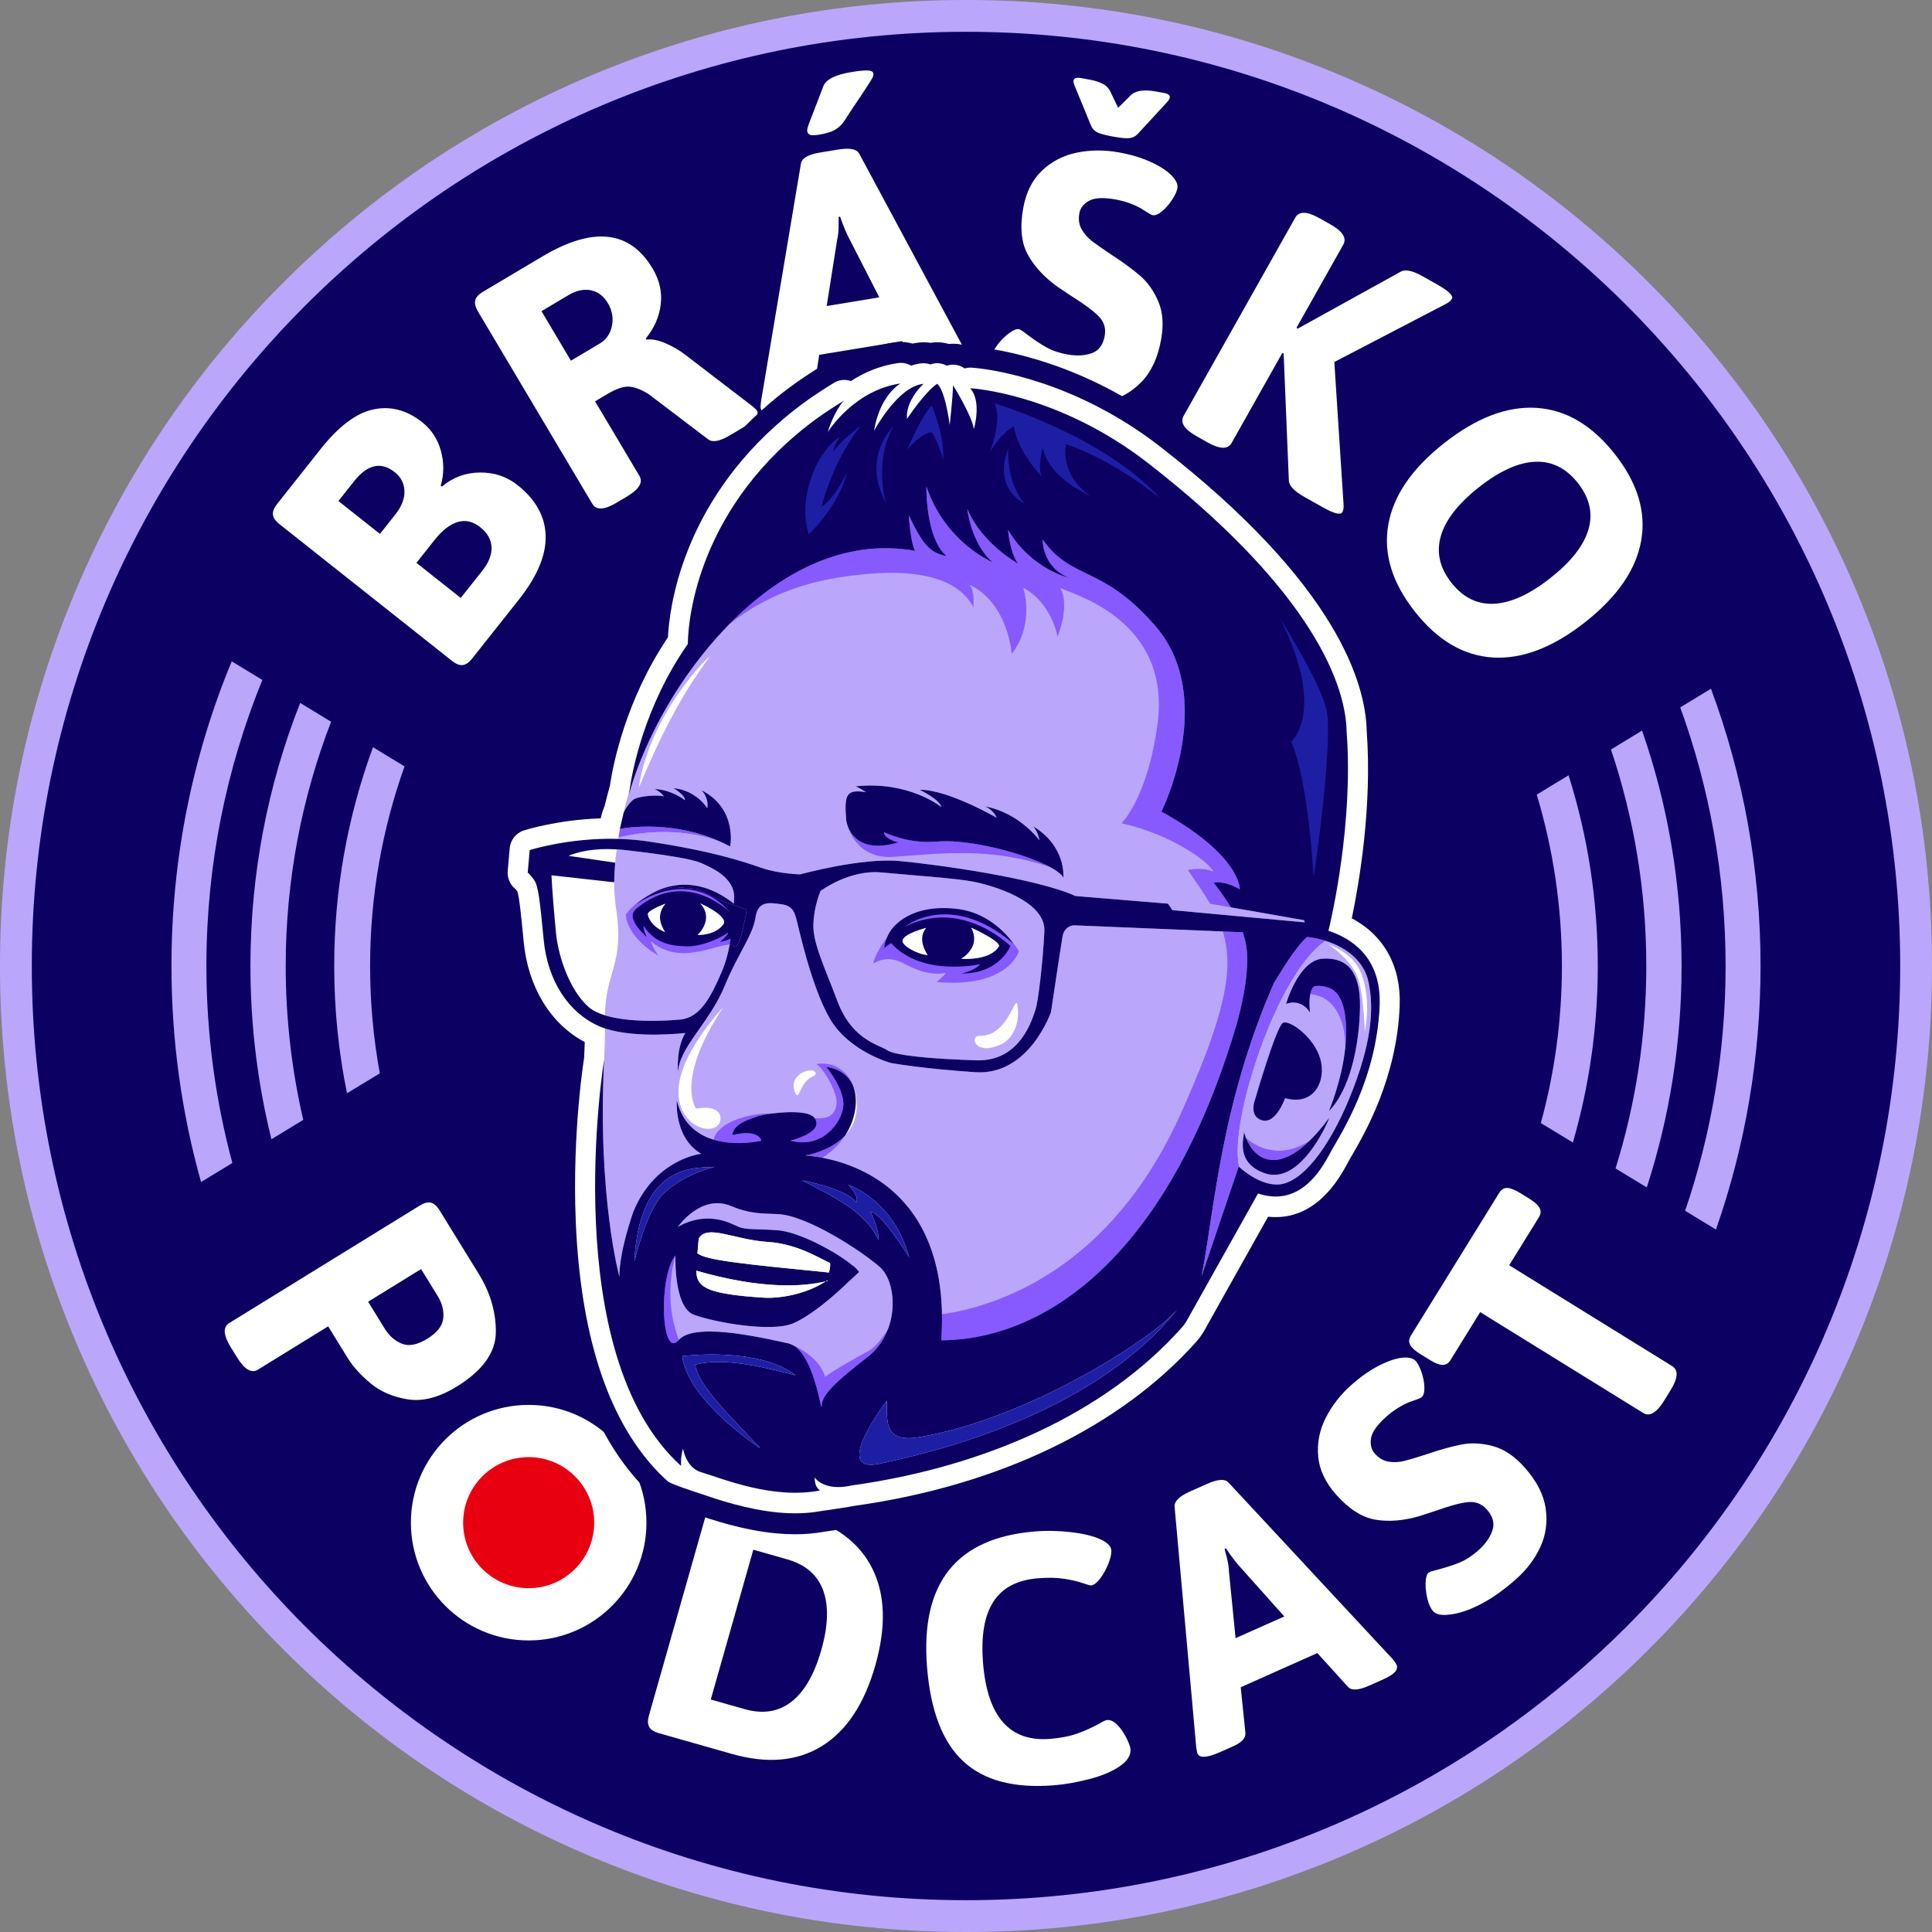 <svg xmlns="http://www.w3.org/2000/svg" id="uuid-492a2107-c750-4f31-ae5c-fd213026cc85" viewBox="0 0 895.84 895.84"><rect x="0" y="0" width="895.84" height="895.84" fill="#808080" stroke="none"/><defs><style>.uuid-6e30fdca-b4e0-456b-968d-4c4965f091e5{fill:#1e1ea5;}.uuid-6e30fdca-b4e0-456b-968d-4c4965f091e5,.uuid-3bd03f20-df49-4a0e-93f3-003dccf38e85,.uuid-2d70f172-a827-4e46-b389-e48f276e70d8,.uuid-6b15cc21-a7d7-4fc5-9557-b17b27c9c841,.uuid-0bca6464-a5f5-40a0-bd2f-41845d7eb5cf,.uuid-774d4274-b85c-4d51-8970-d4b65733751c{stroke-width:0px;}.uuid-3bd03f20-df49-4a0e-93f3-003dccf38e85{fill:#865aff;}.uuid-2d70f172-a827-4e46-b389-e48f276e70d8{fill:#0c0063;}.uuid-6b15cc21-a7d7-4fc5-9557-b17b27c9c841{fill:#fff;}.uuid-0bca6464-a5f5-40a0-bd2f-41845d7eb5cf{fill:#baa7fc;}.uuid-774d4274-b85c-4d51-8970-d4b65733751c{fill:#e80011;}</style></defs><g id="uuid-110bb193-04b7-408e-9051-45083dd57763"><path class="uuid-2d70f172-a827-4e46-b389-e48f276e70d8" d="m447.919,888.468c-59.471,0-117.166-11.649-171.483-34.623-52.461-22.189-99.574-53.953-140.031-94.41s-72.221-87.57-94.41-140.031c-22.974-54.317-34.623-112.013-34.623-171.483s11.649-117.166,34.623-171.483c22.189-52.462,53.953-99.574,94.41-140.031s87.57-72.222,140.031-94.41c54.317-22.975,112.013-34.624,171.483-34.624s117.166,11.649,171.483,34.624c52.462,22.189,99.574,53.953,140.031,94.41s72.222,87.569,94.41,140.031c22.975,54.317,34.624,112.013,34.624,171.483s-11.649,117.166-34.624,171.483c-22.189,52.461-53.953,99.574-94.41,140.031s-87.569,72.221-140.031,94.41c-54.317,22.974-112.013,34.623-171.483,34.623Z"></path><path class="uuid-0bca6464-a5f5-40a0-bd2f-41845d7eb5cf" d="m447.92,14.742c239.237,0,433.178,193.94,433.178,433.178s-193.94,433.178-433.178,433.178S14.742,687.157,14.742,447.92,208.682,14.742,447.92,14.742m0-14.742c-60.462,0-119.124,11.845-174.355,35.206-53.34,22.561-101.241,54.855-142.372,95.987-41.131,41.132-73.426,89.032-95.987,142.372C11.845,328.796,0,387.457,0,447.92s11.845,119.124,35.206,174.355c22.561,53.34,54.855,101.241,95.987,142.372s89.032,73.426,142.372,95.987c55.231,23.361,113.893,35.206,174.355,35.206s119.124-11.845,174.355-35.206c53.34-22.561,101.24-54.855,142.372-95.987,41.131-41.131,73.426-89.032,95.987-142.372,23.361-55.231,35.206-113.893,35.206-174.355s-11.845-119.124-35.206-174.355c-22.561-53.34-54.855-101.24-95.987-142.372-41.132-41.131-89.032-73.426-142.372-95.987C567.044,11.845,508.382,0,447.92,0h0Z"></path><path class="uuid-0bca6464-a5f5-40a0-bd2f-41845d7eb5cf" d="m132.479,447.92c0-39.902,7.466-78.088,21.043-113.26l-14.336-8.715c-15.13,38.321-23.064,79.535-23.064,121.975,0,27.435,3.315,54.358,9.741,80.321l14.755-8.97c-5.323-22.935-8.14-46.82-8.14-71.351Z"></path><path class="uuid-0bca6464-a5f5-40a0-bd2f-41845d7eb5cf" d="m171.612,447.92c0-32.451,5.641-63.606,15.964-92.557l-14.624-8.89c-11.805,32.051-17.982,66.272-17.982,101.447,0,20.06,2.017,39.807,5.927,59.023l15.216-9.25c-2.95-16.151-4.501-32.783-4.501-49.773Z"></path><path class="uuid-0bca6464-a5f5-40a0-bd2f-41845d7eb5cf" d="m724.229,447.92c0,25.2-3.41,49.615-9.76,72.828l14.851,9.028c7.6-26.265,11.551-53.755,11.551-81.856,0-30.458-4.637-60.199-13.54-88.439l-14.766,8.977c7.574,25.178,11.664,51.85,11.664,79.462Z"></path><path class="uuid-0bca6464-a5f5-40a0-bd2f-41845d7eb5cf" d="m107.739,539.26c-7.832-29.143-12.035-59.758-12.035-91.34,0-46.899,9.237-91.674,25.949-132.634l-14.201-8.633c-18.334,44.186-27.947,91.987-27.947,141.268,0,34.349,4.684,67.975,13.722,100.163l14.513-8.823Z"></path><path class="uuid-0bca6464-a5f5-40a0-bd2f-41845d7eb5cf" d="m795.663,570.11c13.581-38.745,20.671-79.92,20.671-122.189,0-44.6-7.898-87.981-22.984-128.576l-14.246,8.661c13.6,37.447,21.031,77.828,21.031,119.914,0,39.693-6.607,77.871-18.767,113.499l14.295,8.691Z"></path><path class="uuid-0bca6464-a5f5-40a0-bd2f-41845d7eb5cf" d="m761.406,338.765l-14.426,8.77c10.617,31.547,16.381,65.305,16.381,100.385,0,32.679-4.997,64.213-14.264,93.879l14.488,8.807c10.609-32.732,16.133-67.284,16.133-102.687,0-37.745-6.282-74.52-18.31-109.155Z"></path><path class="uuid-6b15cc21-a7d7-4fc5-9557-b17b27c9c841" d="m214.538,308.374c-1.467.171-3.104-.463-4.912-1.896l-80.1-63.481c-1.81-1.434-2.798-2.882-2.967-4.351-.17-1.465.462-3.104,1.895-4.912l20.273-25.58c8.327-10.508,16.461-16.612,24.4-18.314,7.94-1.7,15.483.281,22.631,5.947,4.308,3.414,7.207,7.851,8.698,13.309,1.492,5.462,1.453,10.863-.119,16.207l.619.28c5.06-4.262,10.912-6.424,17.555-6.491,6.642-.062,12.461,1.883,17.456,5.842,8.442,6.691,12.787,14.52,13.044,23.484.254,8.968-3.884,18.834-12.415,29.599l-21.707,27.389c-1.434,1.81-2.883,2.8-4.351,2.969Zm-31.303-69.717c3.003-3.79,4.437-7.455,4.301-11.001-.137-3.543-1.626-6.441-4.468-8.694-6.374-5.051-12.667-3.656-18.878,4.18l-7.27,9.173,19.249,15.256,7.065-8.914Zm40.436,25.946c3.003-3.788,4.42-7.434,4.249-10.935-.17-3.501-1.935-6.582-5.294-9.244-3.358-2.663-6.834-3.453-10.424-2.373-3.591,1.081-7.162,3.861-10.711,8.339l-8.396,10.594,20.541,16.28,10.035-12.661Z"></path><path class="uuid-6b15cc21-a7d7-4fc5-9557-b17b27c9c841" d="m274.659,233.634l-53.072-89.269c-1.179-1.984-1.588-3.689-1.224-5.122.364-1.429,1.538-2.736,3.521-3.915l27.631-16.428c23.521-13.984,40.561-12.095,51.12,5.663,3.146,5.291,4.396,10.78,3.75,16.469-.644,5.69-2.956,10.996-6.934,15.917l.337.567c2.187-.404,4.97.084,8.349,1.462,3.377,1.381,6.578,3.217,9.604,5.509l31.002,23.76c1.202.949,1.972,1.704,2.308,2.271.505.85.205,1.958-.904,3.318s-3.079,2.885-5.912,4.57l-5.81,3.455c-4.629,2.752-7.958,3.388-9.987,1.91l-27.62-20.976c-3.461-2.162-6.49-3.333-9.089-3.514-2.6-.18-6.026.994-10.277,3.52l-5.526,3.286,20.555,34.574c1.798,3.024-.138,6.218-5.806,9.588l-4.818,2.864c-5.668,3.37-9.399,3.545-11.198.52Zm3.523-74.396c2.927-1.741,4.776-4.437,5.545-8.092.768-3.651.143-7.18-1.879-10.581-1.965-3.305-4.587-5.295-7.864-5.968-3.277-.672-6.758.086-10.441,2.276l-12.47,7.413,13.647,22.955,13.461-8.003Z"></path><path class="uuid-6b15cc21-a7d7-4fc5-9557-b17b27c9c841" d="m352.697,189.215c-.071-.431-.016-1.444.169-3.035l18.539-110.484c.49-2.42,3.393-4.069,8.707-4.944l8.458-1.395c5.421-.894,8.7-.264,9.835,1.888l53.027,98.684c.504,1.031.828,1.981.971,2.847.393,2.387-2.122,4.026-7.543,4.92l-7.157,1.179c-5.314.877-8.539.238-9.671-1.914l-9.778-18.771-38.386,6.329-3.234,20.916c-.385,2.403-2.691,3.953-6.919,4.649l-6.506,1.073c-6.615,1.09-10.118.444-10.512-1.942Zm22.971-126.669c-.769-.262-1.222-.828-1.366-1.697-.089-.541.11-1.521.602-2.938.489-1.418,1.169-3.2,2.041-5.349,3.049-7.854,4.645-12.015,4.792-12.486,1.143-3.195,5.51-5.419,13.101-6.671,3.359-.554,5.854-.797,7.481-.732,1.624.067,2.51.533,2.653,1.401.107.65-.098,1.436-.614,2.357-.516.92-1.891,3.068-4.117,6.443-4.564,6.768-7.556,11.27-8.967,13.508-.889,1.374-2.164,2.587-3.827,3.638-1.665,1.055-4.232,1.867-7.702,2.439-1.951.322-3.312.353-4.078.088Zm32.051,75.328l-14.044-27.423c-1.117-2.042-2.503-5.377-4.157-10.007l-.65.106c-.002.669-.009,2.147-.021,4.431-.014,2.287-.248,4.414-.702,6.381l-4.823,30.534,24.398-4.024Z"></path><path class="uuid-6b15cc21-a7d7-4fc5-9557-b17b27c9c841" d="m475.651,180.498c-5.464-2.54-9.602-5.292-12.421-8.254-2.662-2.596-3.807-4.923-3.439-6.979.291-1.623,1.233-3.464,2.831-5.522,1.596-2.059,3.361-3.808,5.294-5.248,1.933-1.439,3.44-2.064,4.521-1.87.649.116,2.047,1.036,4.195,2.76,3.15,2.351,6.044,4.265,8.684,5.743,2.637,1.477,5.849,2.555,9.636,3.234,4.219.755,7.964.562,11.241-.583,3.274-1.143,5.291-3.825,6.046-8.044.62-3.461-.271-6.438-2.67-8.936-2.4-2.494-6.46-5.538-12.18-9.132l-6.883-4.582c-6.234-4.467-10.867-9.454-13.899-14.967-3.032-5.509-3.753-12.702-2.165-21.573,1.318-7.355,4.227-13.168,8.735-17.443,4.505-4.271,9.888-7.047,16.146-8.328,6.258-1.278,12.739-1.319,19.448-.117,5.517.988,10.418,2.452,14.704,4.393,4.284,1.939,7.562,4.063,9.829,6.366,2.068,2.157,2.95,4.103,2.64,5.832-.272,1.516-1.097,3.321-2.478,5.418-1.38,2.097-2.926,3.858-4.63,5.284-1.709,1.426-3.156,2.03-4.346,1.817-.542-.097-1.387-.526-2.532-1.291-1.148-.763-2.125-1.385-2.932-1.864-3.662-1.996-7.602-3.372-11.82-4.128-5.626-1.008-9.714-.79-12.258.651-2.549,1.442-4.034,3.354-4.46,5.732-.504,2.814-.165,5.275,1.022,7.384,1.184,2.112,2.756,3.927,4.718,5.451,1.959,1.523,4.884,3.583,8.775,6.178,5.701,3.7,10.29,7.064,13.767,10.086,3.477,3.025,6.257,6.982,8.34,11.877,2.08,4.894,2.512,10.749,1.291,17.564-1.493,8.331-4.473,14.831-8.936,19.5-4.467,4.672-9.67,7.704-15.613,9.093-5.942,1.39-12.107,1.515-18.488.372-7.682-1.376-14.252-3.336-19.714-5.876Zm33.301-119.052c-1.393-.64-2.406-1.687-3.038-3.14l-7.582-18.44c-.475-1.09-.655-1.96-.538-2.608.193-1.081,1.371-1.429,3.536-1.042l3.57.64c2.596.465,4.738,1.129,6.426,1.989,1.687.862,2.927,2.199,3.719,4.016l3.41,7.141,5.706-5.676c2.194-2.286,6.106-2.926,11.731-1.918l3.57.64c2.163.387,3.148,1.124,2.955,2.204-.116.648-.586,1.402-1.409,2.259l-13.513,14.661c-1.099,1.143-2.41,1.774-3.939,1.89-1.528.119-3.699-.076-6.511-.58l-1.785-.32c-2.814-.504-4.915-1.074-6.307-1.716Z"></path><path class="uuid-6b15cc21-a7d7-4fc5-9557-b17b27c9c841" d="m548.829,192.838l51.768-91.929c1.725-3.063,5.461-2.978,11.207.258l5.027,2.83c5.746,3.236,7.755,6.387,6.029,9.45l-21.677,38.495.494.467,47.803-26.431c2.077-1.226,5.463-.518,10.156,2.124l6.751,3.802c5.362,3.019,7.639,5.247,6.83,6.684-.485.862-1.435,1.651-2.847,2.369l-51.665,26.906,4.279,65.977c.118,1.581-.064,2.802-.549,3.664-.809,1.436-3.896.644-9.257-2.375l-8.331-4.691c-4.79-2.697-7.197-5.25-7.225-7.664l-2.415-58.873-.655-.179-23.457,41.655c-1.727,3.065-5.462,2.978-11.207-.258l-5.028-2.831c-5.745-3.235-7.756-6.383-6.029-9.449Z"></path><path class="uuid-6b15cc21-a7d7-4fc5-9557-b17b27c9c841" d="m643.723,243.305c2.336-13.456,10.974-26.067,25.909-37.834,14.933-11.767,29.213-17.216,42.845-16.342,13.628.874,25.715,7.999,36.259,21.38,10.542,13.379,14.627,26.777,12.255,40.189-2.374,13.413-11.027,26.003-25.96,37.77-14.935,11.768-29.199,17.237-42.794,16.406-13.597-.83-25.666-7.935-36.208-21.314-10.544-13.381-14.646-26.798-12.306-40.255Zm49.123,36.638c7.794-.405,16.484-4.383,26.065-11.933,9.582-7.55,15.458-15.05,17.634-22.5,2.173-7.451.541-14.629-4.9-21.534-5.442-6.906-12.057-10.195-19.841-9.865-7.788.33-16.471,4.268-26.052,11.818-9.581,7.55-15.465,15.088-17.647,22.616-2.186,7.527-.557,14.742,4.886,21.649,5.44,6.905,12.058,10.155,19.855,9.749Z"></path><path class="uuid-6b15cc21-a7d7-4fc5-9557-b17b27c9c841" d="m106.292,613.471l88.401-54.504c1.965-1.211,3.663-1.647,5.102-1.305,1.435.34,2.76,1.493,3.971,3.457l18.169,29.468c5.421,8.792,8.079,17.87,7.976,27.23-.105,9.361-6.143,17.731-18.116,25.113-8.233,5.075-15.829,7.048-22.788,5.916-6.961-1.131-12.735-3.64-17.323-7.523-4.591-3.884-8.038-7.698-10.345-11.44l-9.171-14.873-32.554,20.07c-2.995,1.847-6.22-.038-9.682-5.651l-2.942-4.771c-3.46-5.613-3.695-9.341-.7-11.188Zm72.099,2.607c2.077,3.368,4.738,5.697,7.987,6.987,3.247,1.29,7.164.522,11.748-2.305,4.583-2.825,7.052-5.994,7.406-9.505.353-3.51-.509-6.949-2.584-10.317l-7.7-12.488-24.555,15.14,7.699,12.488Z"></path><path class="uuid-6b15cc21-a7d7-4fc5-9557-b17b27c9c841" d="m301.029,800.754c-.721-1.289-.763-3.044-.133-5.264l27.923-98.317c.63-2.22,1.588-3.689,2.88-4.409,1.289-.718,3.045-.763,5.264-.133l33.935,9.638c16.386,4.654,27.582,13.004,33.587,25.048,6.004,12.046,6.469,27.001,1.395,44.866-5.074,17.867-13.331,30.345-24.769,37.434-11.44,7.093-25.353,8.309-41.738,3.655l-33.935-9.638c-2.22-.631-3.691-1.589-4.409-2.881Zm44.244-8.255c8.456,2.402,15.692,1.259,21.709-3.431,6.015-4.689,10.63-12.688,13.844-24.002,3.212-11.311,3.49-20.541.839-27.694-2.655-7.151-8.209-11.929-16.666-14.33l-15.699-4.459-19.726,69.457,15.699,4.458Z"></path><path class="uuid-6b15cc21-a7d7-4fc5-9557-b17b27c9c841" d="m446.672,816.718c-9.588-8.877-15.195-23.448-16.822-43.716-3.13-38.998,13.599-59.965,50.188-62.903,5.476-.439,11.109-.312,16.899.381,5.787.693,10.344,1.844,13.672,3.45,2.979,1.415,4.545,3.053,4.694,4.915.123,1.535-.32,3.581-1.325,6.142-1.009,2.562-2.284,4.871-3.827,6.922-1.546,2.054-2.974,3.133-4.289,3.239-.328.026-1.683-.362-4.062-1.162-2.379-.802-5.243-1.453-8.591-1.958-3.347-.501-7.323-.57-11.924-.2-9.641.774-16.543,4.415-20.705,10.922-4.165,6.51-5.748,15.952-4.754,28.331,2.004,24.976,12.372,36.713,31.105,35.209,4.929-.396,9.162-1.232,12.698-2.508,3.535-1.276,6.939-2.815,10.213-4.623,1.681-1.015,2.852-1.552,3.509-1.605,1.643-.132,3.279.675,4.907,2.418,1.629,1.745,3.002,3.756,4.123,6.036,1.118,2.283,1.725,3.97,1.812,5.064.229,2.849-1.486,5.522-5.144,8.02-3.448,2.372-8.088,4.315-13.92,5.83-5.832,1.515-11.324,2.48-16.471,2.893-18.404,1.477-32.402-2.222-41.988-11.1Z"></path><path class="uuid-6b15cc21-a7d7-4fc5-9557-b17b27c9c841" d="m555.274,813.118c-.178-.399-.381-1.392-.605-2.978l-10.037-111.579c-.137-2.466,2.254-4.795,7.172-6.988l7.829-3.491c5.018-2.237,8.349-2.458,9.992-.663l76.284,82.045c.749.87,1.303,1.706,1.66,2.508.985,2.21-1.034,4.431-6.052,6.669l-6.624,2.954c-4.92,2.193-8.2,2.392-9.841.597l-14.212-15.684-35.532,15.842,2.166,21.053c.237,2.421-1.601,4.504-5.516,6.249l-6.022,2.684c-6.124,2.73-9.676,2.992-10.661.782Zm40.232-63.599l-20.53-22.973c-1.598-1.694-3.783-4.569-6.554-8.63l-.602.268c.166.648.534,2.08,1.101,4.293.565,2.215.877,4.333.936,6.35l3.065,30.761,22.584-10.069Z"></path><path class="uuid-6b15cc21-a7d7-4fc5-9557-b17b27c9c841" d="m686.25,743.999c-5.376,2.722-10.097,4.272-14.168,4.656-3.688.486-6.225-.054-7.612-1.615-1.095-1.232-1.959-3.11-2.587-5.64-.631-2.527-.912-4.996-.849-7.406.064-2.408.505-3.978,1.328-4.709.493-.438,2.08-.967,4.764-1.588,3.796-1.021,7.09-2.112,9.883-3.272,2.792-1.159,5.625-3.016,8.501-5.572,3.204-2.848,5.368-5.91,6.495-9.193,1.127-3.28.267-6.523-2.581-9.727-2.335-2.627-5.227-3.77-8.673-3.429-3.445.343-8.348,1.652-14.71,3.924l-7.857,2.574c-7.365,2.137-14.15,2.692-20.357,1.665-6.205-1.025-12.302-4.906-18.291-11.641-4.964-5.585-7.733-11.467-8.303-17.652-.571-6.183.577-12.129,3.442-17.838,2.865-5.708,6.843-10.827,11.936-15.355,4.189-3.724,8.37-6.669,12.546-8.837,4.174-2.167,7.87-3.43,11.082-3.786,2.974-.29,5.047.22,6.215,1.533,1.024,1.152,1.931,2.916,2.725,5.297.794,2.383,1.222,4.687,1.287,6.907.064,2.224-.356,3.735-1.259,4.538-.412.367-1.271.765-2.58,1.191-1.31.43-2.404.814-3.279,1.151-3.834,1.643-7.352,3.888-10.555,6.736-4.271,3.798-6.628,7.144-7.069,10.036-.442,2.894.141,5.244,1.745,7.05,1.9,2.137,4.043,3.393,6.435,3.764,2.391.377,4.79.264,7.2-.336,2.409-.597,5.837-1.622,10.281-3.074,6.434-2.191,11.915-3.717,16.441-4.58,4.528-.861,9.356-.598,14.491.793,5.132,1.393,10.001,4.675,14.601,9.849,5.624,6.326,8.887,12.688,9.796,19.083.908,6.399.072,12.364-2.511,17.893-2.583,5.529-6.297,10.451-11.142,14.759-5.833,5.185-11.436,9.136-16.811,11.856Z"></path><path class="uuid-6b15cc21-a7d7-4fc5-9557-b17b27c9c841" d="m761.896,655.159l-75.557-46.753-13.792,22.289c-.925,1.496-2.152,2.225-3.677,2.183-1.527-.039-3.503-.81-5.934-2.315l-4.347-2.688c-2.429-1.502-4.003-2.929-4.719-4.277-.718-1.347-.613-2.769.312-4.265l41.028-66.306c.924-1.494,2.151-2.223,3.677-2.184,1.525.042,3.505.812,5.934,2.315l4.347,2.689c2.431,1.505,4.002,2.931,4.719,4.277.717,1.349.612,2.772-.312,4.265l-13.792,22.29,75.558,46.752c2.992,1.851,2.751,5.58-.719,11.186l-3.036,4.907c-3.469,5.608-6.698,7.487-9.69,5.636Z"></path><circle class="uuid-6b15cc21-a7d7-4fc5-9557-b17b27c9c841" cx="245.137" cy="706.036" r="54.61"></circle><circle class="uuid-774d4274-b85c-4d51-8970-d4b65733751c" cx="245.137" cy="706.036" r="30.382"></circle><circle class="uuid-2d70f172-a827-4e46-b389-e48f276e70d8" cx="447.92" cy="447.92" r="238.96"></circle><path class="uuid-2d70f172-a827-4e46-b389-e48f276e70d8" d="m368.674,711.415c-2.779,0-5.674-.138-8.605-.409-15.805-1.464-30.203-6.396-38.806-9.345l-.307-.101c-13.841-4.516-16.005-5.87-17.728-7.42-27.917-25.226-43.335-68.019-45.823-127.187-.926-21.961.206-42.028,1.319-54.997.643-7.459,1.343-13.357,1.817-16.991.242-1.896.439-3.354.61-4.528l.261-1.769-1.45-1.048c-14.942-10.8-24.663-29.005-26.668-49.945l-.053-.556c-.494-5.116-1.32-13.679-1.951-18.08l-.124-.865-.574-.658c-3.442-3.936-5.157-9.213-4.706-14.479l.9-10.472c.675-7.802,5.849-14.377,13.18-16.749,2.098-.66,13.471-4.062,29.317-5.5l2.076-.188.515-2.021c.472-1.854.975-3.727,1.497-5.598l.048-.171.027-.175c1.713-11.108,7.721-40.096,26.483-69.272l.397-.618.06-.734c1.516-18.341,10.104-65.285,57.004-104.963,7.443-6.295,14.736-11.494,24.385-17.383,2.951-1.794,6.307-2.744,9.7-2.744l1.273.025.703-.392c6.765-3.776,13.995-6.247,21.488-7.342.934-.13,1.839-.195,2.745-.195.589,0,1.175.027,1.756.081,1.015.094,2.029.271,3.016.526l.641.166.651-.124c.952-.181,1.908-.317,2.842-.402.585-.052,1.165-.079,1.738-.079.566,0,1.124.025,1.673.076.337.031.671.07,1.003.12l.435.065.435-.065c.906-.135,1.83-.203,2.747-.203.567,0,1.133.026,1.696.079,1.065.099,2.125.289,3.15.565l.498.135.514-.043c.501-.042,1.003-.063,1.504-.063.564,0,1.13.026,1.696.079,1.644.153,3.259.524,4.797,1.102l.533.201.906-.015c.289,0,.577.006.865.019.132.007.848.045,2.142.165,7.858.729,49.181,6.012,91.082,38.615,84.978,66.105,98.679,115.379,99.282,138.866,2.197,30.453-1.741,60.752-5.429,80.832l-.327,1.78,1.44,1.098c13.54,10.32,20.321,25.732,19.61,44.57-1.356,36.097-17.395,63.556-23.432,73.892l-.665,1.146c-.232.403-.439.762-.613,1.077-.131.235-.284.518-.449.839-10.07,18.796-23,28.998-38.41,30.285l-1.562.131-25.253,45.065c-.667,1.304-1.327,2.482-2.021,3.605-.243.41-.474.769-.717,1.119-1.146,1.745-2.342,3.313-3.595,4.716-36.853,41.349-95.028,69.478-163.808,79.209l-.158.027c-2.973.587-8.553,1.398-12.627,1.99l-1.336.194c-1.099.16-1.918.281-2.265.343-4.074.72-8.448,1.085-12.993,1.085Z"></path><path class="uuid-6b15cc21-a7d7-4fc5-9557-b17b27c9c841" d="m649.01,466.344c.693-18.312-7.3-32.682-22.203-40.513,3.428-16.412,9.496-51.82,6.913-86.854-.451-21.927-13.575-67.946-95.556-131.72-39.814-30.979-78.736-35.969-86.137-36.655-1.119-.104-1.708-.134-1.708-.134-1.031-.048-2.055.081-3.015.368-1.335-.963-2.892-1.555-4.52-1.706-1.127-.104-2.281.004-3.418.347-.112.029-.224.067-.328.098-1.132-.633-2.367-1.003-3.617-1.119-1.343-.124-2.721.051-4.011.531-.737-.276-1.507-.452-2.302-.525-.548-.051-1.117-.047-1.682.004-1.696.154-3.349.529-4.941,1.077-1.197-.686-2.543-1.115-3.94-1.244-.749-.069-1.505-.052-2.262.054-8.561,1.253-15.803,4.475-21.727,8.354-.731-.26-1.485-.433-2.257-.505-1.891-.175-3.844.243-5.601,1.311-9.199,5.614-16.132,10.551-23.184,16.515-47.558,40.235-53.164,88.387-53.792,101.453-19.72,29.354-25.502,59.249-26.927,68.909-.89,3.139-1.71,6.268-2.444,9.326-.768,1.823-1.374,3.741-1.809,5.747-20.097.671-34.98,5.383-35.685,5.605-3.611,1.168-6.196,4.454-6.53,8.315l-.9,10.467c-.282,3.291,1.108,6.441,3.581,8.389.163.175.443.513.873,1.08.938,2.477,1.954,13.098,2.946,23.39,2.013,21.025,12.521,38.154,28.313,46.483-.06,2.248-.157,4.63-.282,7.16-.206,1.22-.458,3.011-.823,5.855-.463,3.57-1.147,9.35-1.769,16.566-1.088,12.664-2.196,32.265-1.291,53.739,2.373,56.452,16.717,96.948,42.623,120.356,1.473,1.328,13.991,5.333,14.746,5.587,8.223,2.817,21.992,7.522,36.624,8.878,6.907.64,13.331.444,19.084-.574,1.599-.283,12.595-1.774,16.349-2.553,66.725-9.371,122.952-36.406,158.368-76.143.973-1.093,1.913-2.333,2.794-3.69.152-.21.297-.436.427-.664.622-.997,1.209-2.046,1.753-3.13l28.248-50.41.509.047c21.917,2.031,32.87-18.399,36.465-25.108.208-.396.396-.747.564-1.051.355-.639.826-1.442,1.383-2.406,5.699-9.759,20.836-35.693,22.099-69.308ZM389.977,202.253c-.209.236-.409.466-.595.704l-.426-.103c.646-.42,1.021-.601,1.021-.601Z"></path><path class="uuid-0bca6464-a5f5-40a0-bd2f-41845d7eb5cf" d="m315.469,472.738c9.417-.909,14.293-10.857,19.119-21.944,1.801-4.149,2.962-8.446,3.735-12.755.171-.919.326-1.841.458-2.755l.001-.008c-2.592,1.095-4.911,1.503-4.911,1.503,2.863-2.5,3.667-3.793,3.843-4.432-6.584,4.61-15.917,7.054-20.564,6.383-10.531-.081-15.931-4.889-18.696-9.494-.186,2.349,1.457,5.195,1.557,5.372-10.591-9.686-5.664-12.539-4.421-13.695l.008.001c21.887-17.715,41.387.646,42.929,2.156-18.485-21.177-41.944-4.966-43.847-3.584,1.031-.879,2.047-1.681,3.064-2.409,8.101-5.86,15.796-7.345,22.456-6.728,9.284.86,16.54,5.801,20.062,8.693.047-.675.092-1.334.146-1.993.808-10.484-11.581-15.045-14.301-16.433-2.72-1.387-8.875-3.26-35.324-6.359-1.679-.195-3.285-.336-4.825-.423-.292,2.059-.53,4.123-.713,6.177-.277,3.067-.434,6.107-.453,9.086-.015,4.019.224,7.918.799,11.624,4.148,26.882-4.808,29.202-5.092,50.069,11.062,3.423,27.61,2.663,34.97,1.946Z"></path><path class="uuid-0bca6464-a5f5-40a0-bd2f-41845d7eb5cf" d="m322.916,590.09c.013.201.026.394.047.58-.001.008-.002.016.005.024.004.12.025.234.038.347.013.113.034.227.054.341.013.113.034.219.062.334-.002.016.004.04.01.065.038.179.076.351.123.523.064.238.136.46.225.684.037.107.074.207.119.307.462,1.066,1.176,2.011,2.28,2.857.08.063.167.135.262.192.087.064.175.128.27.193.374.251.788.489,1.241.722.111.058.23.117.343.168.119.059.246.119.366.17.246.118.509.223.779.328.135.052.271.105.406.157.142.061.286.106.437.16.143.053.294.1.445.153.506.167,1.051.329,1.628.487.19.05.395.109.6.16,2.0.513,4.394.959,7.269,1.353.215.028.438.057.669.086,1.068.147,2.2.276,3.403.403.362.042.732.076,1.111.111,2.776.281,5.898.522,9.404.735,2.02.124,4.808.03,8.016-.408.26-.032.513-.072.773-.112.332-.049.671-.098,1.019-.161.301-.052.609-.104.918-.163.047-.004.087-.016.126-.02.578-.106,1.165-.228,1.762-.364.325-.066.643-.14.962-.222.644-.148,1.291-.32,1.954-.507.327-.089.656-.187.984-.284.336-.097.665-.202,1.001-.307.329-.105.666-.218.996-.332.667-.226,1.336-.476,2.006-.733.331-.129.663-.266,1.002-.403.276-.118.551-.237.827-.355.39-.172.779-.343,1.162-.532.333-.153.66-.314.994-.483.326-.162.653-.331.981-.509.327-.17.647-.348.968-.534.329-.185.649-.371.963-.566.313-.187.628-.39.942-.584-10.187,2.421-29.363,3.905-59.987-4.96-.002.016-.003.032.003.048-0.0.256.008.505.024.746-.004.04.001.072.006.104Z"></path><path class="uuid-0bca6464-a5f5-40a0-bd2f-41845d7eb5cf" d="m408.059,587.589c-8.445-7.473-34.019-24.223-47.67-24.657-7.784-.25-13.376-.296-21.291-3.668-13.822-5.893-24.49,9.185-24.777,9.598,13.682-7.708,24.206-1.753,27.845-.121,3.646,1.641,8.76.972,18.406,1.706.441.033.895.083,1.364.15.177.025.353.049.53.081.598.096,1.203.207,1.827.354.175.04.351.08.526.121,1.097.261,2.234.583,3.39.962.401.125.809.259,1.215.408,1.018.35,2.049.734,3.092,1.158.413.166.832.341,1.244.515.45.185.891.378,1.333.571.389.172.777.351,1.173.532.867.392,1.724.799,2.572,1.222.58.293,1.168.58,1.74.88.201.099.401.205.602.312.379.195.749.397,1.121.591.616.329,1.223.665,1.814 1.0.57.317,1.131.64,1.678.963.369.218.731.428,1.085.644.523.32,1.039.632,1.539.95.008.001.015.001.022.01.331.206.654.412.97.618.963.617,1.856,1.219,2.667,1.798.227.157.446.313.657.468.612.449,1.172.876,1.665,1.273.253.208.491.413.707.601.008.001.022.01.029.019l.008.001c.072.062.136.124.201.186.201.178.387.355.543.522l.107.106c.334.342.579.645.719.898.019.042.04.075.052.109.243.486.054.764-.646.755-.381-.003-.761-.022-1.147-.058-.247-.023-.501-.055-.754-.094-.116-.011-.231-.029-.345-.056-.223-.029-.452-.074-.689-.128-.298-.06-.595-.135-.899-.211-.266-.073-.531-.145-.796-.226-.386-.116-.786-.248-1.185-.398-.257-.088-.52-.184-.783-.288-1.029-.399-2.083-.873-3.171-1.389-.224-.101-.455-.21-.678-.327-.104-.05-.216-.108-.328-.158-.157-.071-.298-.147-.454-.226l-.008-.001c-.893-.443-1.807-.911-2.744-1.381-.461-.235-.921-.477-1.397-.713-2.661-1.35-5.543-2.76-8.72-4.005-.376-.147-.751-.293-1.135-.433-.804-.306-1.634-.591-2.482-.853-.249-.087-.498-.166-.756-.238-.416-.135-.832-.261-1.265-.373-.394-.116-.796-.226-1.207-.328,0,0-.007-.009-.015-.001-.357-.097-.722-.187-1.096-.269-.144-.037-.29-.067-.435-.096-.13-.028-.267-.065-.397-.085-.313-.069-.633-.139-.954-.201-.229-.045-.466-.091-.704-.129-.757-.142-1.532-.262-2.317-.366-.3-.036-.608-.08-.908-.108-.816-.1-1.642-.176-2.493-.231-15.381-1.002-27.918-8.327-31.807-1.645-.005-.032-.014-.017-.026.03-.002.016-.012.047-.016.086-.014.071-.023.166-.043.292-.082.712-.224,2.25-.362,3.907-.064.777-.13,1.571-.192,2.324l-.026.278c3.838,3.265,21.934,5.038,60.982,8.921-.422,1.367-.97,2.404-1.216,2.533-.221.115.034.563.483,1.092.249-.169.496-.314.734-.444l.173-.104c.214-.124.418-.233.615-.335.557-.3,1.095-.562,1.613-.778.251-.105.493-.202.735-.292.242-.097.476-.179.7-.247.225-.075.449-.142.665-.202.008.001.016-.006.024-.006.152-.042.295-.077.438-.112.279-.07.557-.132.826-.179.206-.037.395-.067.584-.09.142-.019.276-.038.409-.05.244-.025.47-.036.689-.048l.039.004c.265-.007.491-.01.732-.004.101.002.202.003.295.011,1.997.121,3.073.772,3.073.772-.53.678-1.721,1.943-3.364,3.541-.025.021-.051.051-.077.072l-.009.007c-.06.059-.111.11-.171.168-.239.226-.479.467-.735.707-.504.481-1.048.982-1.611,1.505-.289.261-.578.522-.875.79-.646.588-1.333,1.203-2.045,1.825-.415.361-.837.722-1.269,1.097-.169.144-.346.288-.516.44-1.521,1.29-3.137,2.603-4.78,3.873-.713.549-1.432,1.09-2.15,1.615-2.848,2.094-5.732,3.985-8.389,5.353-.531.27-1.053.526-1.564.75-.252.12-.503.225-.754.33-10.302,4.241-36.409-.529-45.901-4.014-.888-.33-1.689-.836-2.407-1.494-.123-.1-.237-.214-.343-.328-.122-.115-.227-.237-.34-.359-.113-.122-.218-.252-.323-.382-.154-.19-.306-.388-.458-.602-.076-.103-.144-.213-.219-.324-.089-.136-.177-.272-.265-.416-.737-1.203-1.355-2.595-1.863-4.09-.115-.354-.23-.709-.336-1.078-.06-.189-.112-.386-.164-.583-.164-.583-.311-1.18-.45-1.784-.044-.196-.087-.4-.131-.603-.005-.025-.011-.049-.017-.074-.059-.285-.118-.57-.177-.864-.052-.277-.104-.561-.148-.837-.029-.187-.066-.382-.095-.569-.105-.633-.194-1.265-.276-1.896-.021-.194-.049-.396-.07-.59-.035-.291-.064-.573-.099-.865-.036-.363-.065-.725-.102-1.08-.03-.346-.06-.701-.083-1.039-.046-.515-.077-1.014-.103-1.488-.109-1.929-.128-3.569-.127-4.672 0-.088.001-.176.001-.264-.001-.16.005-.311.002-.44-0-.08.007-.159.005-.223.003-.119.005-.224.005-.303l.001-.008c.01-.191.011-.287.011-.287-8.02,9.944-6.621,48.681,1.524,39.236q.009-.007.017-.014c.322-.37.689-.712,1.107-1.025.201-.157.417-.297.64-.436.223-.139.454-.278.699-.399.703-.366,1.479-.67,2.328-.927.353-.111.712-.206,1.086-.299.215-.052.445-.103.667-.146.437-.095.888-.173,1.346-.251,12.335-1.911,33.518,3.002,42.908,5.064.084.016.175.04.259.064.015.001.031.003.038.012.16.039.319.085.477.14.151.046.309.108.459.17.165.063.33.135.493.222.127.06.246.119.371.194.015.001.03.011.045.02,0,0,.008-.007.015.001.186.097.362.21.538.322.103.065.213.14.315.213.469.315.917.684,1.354,1.093.222.212.443.432.654.668.129.124.248.263.368.394.063.078.126.155.196.234l.272.337c.091.112.182.217.265.336.119.147.23.293.34.447.428.583.83,1.204,1.221,1.856.1.177.209.347.309.524.248.43.487.876.717,1.329.099.193.198.386.289.578.04.075.079.151.118.235.241.502.482,1.012.707,1.528.013.033.025.066.038.091.089.216.186.433.275.649.582,1.365,1.097,2.771,1.568,4.166.122.363.244.726.359,1.08.289.914.564,1.81.81,2.681.053.181.107.361.152.541.645,2.282,1.137,4.358,1.51,5.967.033.147.068.278.094.416.089.384.173.735.246,1.046.021.114.043.212.072.31.022.098.044.196.067.286.048.236.1.433.146.613.039.164.082.295.111.402.024.082.049.148.068.19.083.192.126.068.127-.452.042-4.984,6.393-11.03,21.05-22.381.872-.679,1.693-1.386,2.462-2.13.257-.248.505-.497.746-.746.266-.271.518-.551.769-.824.217-.243.427-.488.628-.733.226-.259.438-.527.65-.803.212-.268.416-.537.613-.814.41-.561.798-1.141,1.164-1.723.165-.273.33-.537.488-.81.167-.288.325-.569.484-.858.311-.587.607-1.175.88-1.773.137-.299.266-.599.395-.899.12-.292.242-.593.355-.886q.008-.007.009-.015l.008-.007c.111-.277.216-.564.312-.842.084-.232.161-.473.237-.706.17-.488.317-.986.448-1.477.056-.187.105-.374.153-.561.073-.289.148-.586.213-.876.001-.015.011-.031.012-.046.08-.36.16-.713.224-1.074.134-.691.244-1.376.339-2.063.013-.143.034-.284.047-.419,1.044-8.743-1.396-17.019-5.612-20.743Z"></path><path class="uuid-0bca6464-a5f5-40a0-bd2f-41845d7eb5cf" d="m451.278,408.805c-8.083-1.557-27.737-2.891-42.639-4.272-14.894-1.38-28.164,8.597-28.164,8.597,0,0-2.996,6.709-3.316,15.288-.321,8.587,4.602,18.627,11.346,36.31,6.752,17.683,19.519,19.842,22.937,22.269,3.41,2.426,20.982,4.054,41.49,4.66,20.509.597,25.892-19.862,27.154-23.318,1.27-3.455,3.472-22.099,4.176-36.494.704-14.395-24.902-21.476-32.984-23.04Z"></path><path class="uuid-0bca6464-a5f5-40a0-bd2f-41845d7eb5cf" d="m576.23,432.286l-9.242-.385-68.971-2.842s-4.431.021-5.326,5.141c-.894,5.113-5.355,35.026-5.355,35.026,0,0-10.122,29.604-35.071,27.948-24.948-1.665-39.259-4.294-39.259-4.294,0,0-19.346-5.254-28.253-20.595-8.915-15.342-14.881-44.271-15.543-46.283-.654-2.011-1.138-5.949-6.758-6.693-5.629-.738-11.01-1.884-12.184,6.24-1.173,8.125-8.365,17.194-14.068,31.189-7.232,17.738-21.517,29.012-21.797,40.6,0,0-1.155-10.882,3.383-18.367,0,0-22.725,2.738-37.26-2.094.005,4.732-.157,9.585-.414,14.549l-.001.015c-3.155,63.278,7.096,100.646,7.096,100.646,0,0-.676-9.167,6.351-29.986,10.08-24.868,31.592-27.111,31.592-27.111-12.813-7.462-11.311-24.764-11.311-24.764.089.384.194.761.292,1.13.047.164.094.328.142.485.088.312.184.617.289.914.005.032.017.065.031.091.127.395.271.776.414,1.157-.001.008.005.025.012.041.144.373.297.747.466,1.106.005.032.017.065.038.091.127.307.271.6.415.894.025.066.058.133.098.201.143.301.296.587.456.874.026.058.06.109.086.16.18.32.369.634.559.939.189.313.387.611.594.902.013.033.033.059.062.086.191.289.398.572.614.848.006.017.02.034.027.043.209.267.411.517.622.769.036.035.063.078.099.113.211.244.422.487.642.715.24.262.482.508.732.755.015.01.029.026.043.044.236.222.473.444.717.658.259.232.519.448.787.664.26.216.529.417.799.618.226.165.46.33.686.487.059.037.11.074.161.111.272.177.543.354.823.524.28.17.568.34.856.503.244.135.489.269.734.396.067.03.127.06.179.089.283.138.558.275.842.406.298.14.598.271.897.395.03.011.068.022.097.041.27.113.54.218.811.315.285.114.572.213.866.312.355.121.717.242,1.073.347.303.092.606.176.91.26.304.084.608.16.905.228,10.127,2.433,20.309-.021,20.309-.021-1.99-5.819-13.47-2.551-13.47-2.551.322-5.821,9.907-7.962,12.106-8.846.097-.039.226-.083.385-.124.312-.091.75-.194,1.281-.305.008-.007.024-.006.032-.005.262-.056.539-.11.841-.17.182-.031.371-.062.562-.1.435-.072.909-.148,1.407-.23.292-.045.592-.089.9-.133.379-.053.757-.105,1.159-.157.047-.003.094-.007.15-.018.157-.017.322-.034.48-.059.015.001.024-.006.039-.004l.015.001c.236-.026.472-.052.708-.078.197-.022.393-.044.59-.065.566-.06,1.139-.11,1.727-.16.447-.039.901-.068,1.363-.098.517-.032,1.04-.055,1.564-.079.219-.012.437-.016.648-.02.367-.014.734-.02,1.1-.026.437-.008.865-.008,1.3 0.0.093.001.187.001.287.011.373.003.738.02,1.094.038.977.042,1.911.121,2.794.251.553.075,1.081.172,1.585.283.168.039.343.08.51.127.334.087.645.18.946.295.611.209,1.148.466,1.602.772.11.074.219.156.32.237.204.155.382.331.535.521.078.087.147.181.215.283.015.01.021.026.028.035,4.332,6.756-11.293,10.32-11.293,10.32,14.126,3.963,23.53-7.643,24.459-15.822.879-7.72-7.803-18.268-7.803-18.268,0,0,.178.009.485.053.085.008.185.017.3.036.039.004.084.016.123.019.069.015.146.022.215.036.613.104,1.437.285,2.373.603.09.033.189.066.287.099.762.262,1.593.619,2.444,1.09.125.075.259.144.384.227.406.237.81.499,1.21.8.11.074.211.155.32.237.211.164.42.335.622.513.094.081.18.153.266.233.531.489,1.041,1.032,1.529,1.644.084.104.167.215.25.327.318.429.627.882.907,1.379.121.203.234.414.347.624.014.017.019.042.033.067.264.512.509,1.054.721,1.625.068.19.143.389.21.587.067.198.134.404.193.61.059.205.125.419.175.632.058.213.115.434.165.655.093.424.177.864.251,1.318.005.024.011.049.009.073.033.235.065.47.105.713.045.436.089.888.123,1.363.006.184.02.369.026.562.012.209.016.417.019.633.022.769.002,1.575-.045,2.418-.016.255-.032.509-.054.754-.029.309-.064.61-.108.909-.034.284-.076.569-.133.843-.039.252-.093.495-.146.738-.042.196-.083.392-.132.579-.013.055-.026.11-.038.157-.048.179-.096.359-.15.53-.059.218-.118.429-.191.638-.077.241-.161.48-.245.713-.082.216-.165.432-.246.641-.12.292-.249.584-.384.868-.116.245-.232.482-.355.719-.18.351-.376.7-.578,1.034-.303.499-.629.989-.968,1.453-.34.472-.692.919-1.067,1.348-.157.185-.322.37-.486.546q-.001.008-.017.015c-.312.339-.639.676-.972.997s-.673.625-1.019.921c-.051.043-.094.087-.144.122-.228.187-.455.373-.682.552-.235.186-.47.364-.712.541-.017.014-.033.021-.042.028-.476.348-.966.678-1.462.992-.275.19-.554.356-.835.522-.231.138-.453.27-.683.4-.074.041-.139.075-.213.116-.222.123-.442.239-.663.354-.254.137-.516.272-.768.393-.261.128-.514.256-.766.368-.683.32-1.348.603-2.002.862-.169.064-.331.129-.5.193-.169.064-.331.129-.492.186-.443.159-.87.311-1.287.448-.819.268-1.579.493-2.258.678-.143.035-.287.077-.431.112-.2.053-.391.1-.573.139-.908.22-1.565.342-1.866.395-.048.012-.087.016-.119.021-.047.004-.071.009-.071.009.726.059,1.475.129,2.237.215.208.019.416.046.624.066.585.07,1.192.151,1.798.247.462.059.929.134,1.405.21l.039.004c.536.089,1.072.187,1.624.286.053.013.114.027.176.032l.008.001c1.43.276,2.888.587,4.378.965.343.079.684.175,1.034.264.592.159,1.192.326,1.798.502.409.118.81.243,1.219.369.356.105.704.217,1.058.338,2.493.814,5.018,1.792,7.541,2.953.336.151.679.311,1.014.478.306.14.604.288.909.436.342.176.684.343,1.025.527,2.562,1.333,5.113,2.864,7.589,4.62.38.267.759.542,1.139.817.509.383,1.018.774,1.518,1.172.297.235.587.47.883.713.079.071.166.143.253.215.333.271.664.557.996.844,2.665,2.317,5.209,4.935,7.573,7.896.244.302.481.604.717.914.041.06.083.112.125.163.174.224.347.456.512.687,1.024,1.382,2.01,2.84,2.958,4.367.149.237.298.483.438.728.155.254.31.516.457.778.135.221.262.448.388.683.174.304.348.616.521.928.258.487.524.984.774,1.478.027.043.047.084.066.126.184.369.374.746.558,1.123.092.184.175.376.267.568.202.427.402.869.602,1.311.193.434.387.867.572,1.308l.133.324c.185.441.362.881.538,1.329.069.182.138.356.207.539.144.373.289.746.425,1.126.057.141.105.29.155.43.16.454.321.909.48,1.371.408,1.221.798,2.472,1.161,3.76.176.616.337,1.238.505,1.861.16.63.311,1.268.462,1.905.133.58.266,1.16.391,1.747.032.163.07.334.102.497.112.554.224,1.108.328,1.669.135.724.262,1.455.373,2.193.111.65.206,1.306.299,1.978.106.705.196,1.417.285,2.137.081.719.162,1.445.234,2.18.007.097.022.186.028.282.05.548.101,1.096.143,1.652.021.274.042.555.063.829.04.579.079,1.166.11,1.753.045.771.082,1.55.11,2.336s.056,1.58.067,2.38c.032,1.673.021,3.383-.016,5.13-.046,2.258-.144,4.575-.31,6.958,16.501-.086,33.878-4.662,50.865-14.774l.008.001c6.616-3.943,13.177-8.73,19.603-14.409.568-.499,1.129-1.007,1.69-1.522.289-.261.57-.522.851-.784.425-.392.851-.784,1.27-1.185,1.545-1.472,3.087-2.991,4.611-4.569.559-.572,1.111-1.152,1.663-1.74.526-.551,1.045-1.118,1.565-1.685,4.988-5.444,9.853-11.492,14.566-18.17.52-.735,1.041-1.486,1.554-2.238,1.008-1.465,2.01-2.955,2.991-4.479.244-.369.481-.739.718-1.117,1.382-2.142,2.746-4.349,4.084-6.607.433-.727.867-1.462,1.293-2.198.925-1.585,1.838-3.203,2.737-4.846.214-.38.421-.76.627-1.141.384-.7.761-1.408,1.138-2.117.434-.815.867-1.63,1.294-2.462.369-.709.74-1.434,1.111-2.159.22-.443.448-.885.668-1.329.344-.688.689-1.383,1.034-2.087.413-.841.826-1.69,1.232-2.547.483-1.011.966-2.029,1.444-3.063.477-1.027.955-2.07,1.426-3.121.001-.008.009-.015.01-.023s.009-.015.01-.023c.001-.008.01-.023.011-.031.067-.13.118-.261.176-.391.02-.046.047-.092.068-.145.383-.852.758-1.712,1.134-2.58.463-1.052.92-2.113,1.377-3.19.001-.008.009-.015.011-.031.388-.907.768-1.815,1.141-2.74.061-.154.121-.301.182-.455.071-.177.149-.346.22-.523.041-.101.082-.208.122-.308.181-.439.362-.886.544-1.333.05-.123.101-.254.152-.377.021-.062.05-.123.072-.185.12-.285.232-.57.345-.863.12-.285.233-.578.345-.871.009-.015.011-.039.021-.054.202-.501.397-1.01.593-1.528.203-.509.398-1.018.594-1.535.03-.069.051-.132.081-.201.31-.826.628-1.653.939-2.487.434-1.159.862-2.326,1.282-3.502.429-1.183.85-2.367,1.272-3.567-.001.008-.009.015-.026.03.041-.108.136-.371.281-.765.01-.023.02-.046.03-.069,2.092-6.033,4.098-12.306,6.019-18.834.002-.024.012-.047.014-.07.249-.92.492-1.865.744-2.817,2.624-10.252,4.755-22.084,3.824-31.187-.287-2.784-.943-5.531-1.849-8.189Z"></path><path class="uuid-0bca6464-a5f5-40a0-bd2f-41845d7eb5cf" d="m300.81,390.208c29.954,4.503,44.056,9.39,52.49,12.283,7.997,2.739,17.762,2.941,17.762,2.941,0,0,28.202-7.833,46.191-6.166,17.981,1.666,63.584,8.059,81.393,16.208l42.917,3.546,2.041,3.003.926.086,19.201,1.772,9.245.857,12.364,1.138,18.151,1.682,1.49.13-.234-.661-.131-.356-11.856-2.082-7.399-1.293-14.629-2.562c-2.933-4.884-6.064-8.899-8.022-11.454,0,0,4.182-1.371,12.149,3.036,0,0,.601-15.635-36.333-35.955,0,0,26.242-52.698-2.923-86.215-24.669-28.352-38.854-20.93-52.121-39.953,0,0-.446,12.796,12.482,17.839,0,0-17.576-3.851-28.528-22.243,0,0,.888,10.913,4.72,15.593-.466-.267-16.78-9.165-23.639-25.363,0,0,1.937,16.646,11.925,24.765-.668-.27-22.103-9.267-30.875-35.13,0,0-.463,24.057,9.435,32.232-8.082-1.564-11.16-5.559-17.646-18.973,0,0,1.141,14.733,3.106,16.538-33.521-6.08-63.583,10.741-86.644,34.326-17.132,13.783-33.676,36.078-44.652,72.541-.425,1.399-1.178,4.399-1.508,6.031,0,0,.065-.697.255-1.998-.946,3.317-1.879,6.836-2.745,10.473,2.053-4.43,4.816-6.276,4.816-6.276,3.758-1.834,12.262-1.885,13.786-1.272.098.033-1.047-1.887-4.196-3.354,4.717-.09,10.833,2.619,14.092,5.167-.024-2.512-5.387-5.623-5.387-5.623,10.665.988,15.694,9.296,15.694,9.296.683-5.188-2.592-8.233-2.793-8.412,17.029,8.748,13.383,26.171,13.383,26.171-.875-.473-1.759-.922-2.638-1.348-.029-.018-.06-.029-.097-.041-4.588-2.064-22.925-9.046-49.027-2.785-.035.213-.07.425-.106.638,4.55.126,9.286.501,14.114,1.228Zm100.754-22.891c-2.342-1.608-4.769-2.712-4.769-2.712,24.338-2.596,39.347,9.306,39.724,9.605-.79-3.486-10.086-7.993-10.086-7.993,13.069-.172,35.655,12.944,35.655,12.944-1.537-3.827-5.411-5.273-5.411-5.273,16.167,3.017,25.32,15.783,25.32,15.783-.852-4.412-2.973-6.559-2.973-6.559,15.578,9.453,14.028,23.825,14.028,23.825-.742-1.484-2.922-3.156-6.08-4.856-11.937-6.414-37.848-13.219-52.804-11.84-13.221,1.221-24.277-4.36-24.277-4.36-.194,2.092,4.407,4.525,7.012,4.63-1.802.544-3.473.941-5.023,1.205-.254.048-.499.09-.735.116-.473.068-.938.129-1.394.174-.236.026-.472.052-.699.063-.211.012-.415.026-.618.038-.541.038-1.063.045-1.568.038-.334-.007-.668-.014-.985-.035-.123-.011-.24-.014-.363-.026-.333-.023-.657-.053-.972-.098-.123-.011-.246-.031-.377-.051-.07-.006-.131-.012-.192-.026-.33-.047-.652-.108-.964-.177-.03-.011-.061-.014-.091-.024-.13-.028-.26-.056-.389-.092l-.008-.001c-.145-.029-.282-.066-.418-.111-.205-.051-.402-.117-.59-.182-.167-.048-.325-.102-.483-.165-.031-.003-.069-.015-.098-.033-.241-.086-.466-.179-.691-.272-.037-.019-.074-.039-.12-.051-.186-.089-.373-.17-.551-.267-.15-.062-.283-.138-.416-.214-.393-.212-.761-.438-1.105-.678-.044-.028-.088-.056-.132-.092-.241-.166-.474-.348-.698-.536-.139-.101-.276-.218-.404-.341-.137-.117-.266-.24-.394-.364-.122-.107-.236-.222-.349-.344-.106-.114-.212-.227-.311-.34-.191-.21-.373-.426-.54-.642s-.325-.438-.469-.651c-.131-.18-.254-.367-.369-.554-.825-1.339-1.32-2.64-1.616-3.643.002-.016-.005-.025-.013-.033-.03-.099-.053-.181-.069-.262-.012-.041-.017-.073-.028-.114-.023-.09-.046-.18-.061-.262-.013-.033-.017-.066-.022-.098-.163-.678-.203-1.09-.203-1.09-.996-12.01.057-14.39,9.187-12.961Z"></path><path class="uuid-0bca6464-a5f5-40a0-bd2f-41845d7eb5cf" d="m634.434,454.81c-2.055-8.903-9.74-15.419-19.809-18.558-22.267,14.674-44.916,83.787-40.075,104.795,1.362,1.261,9.802,8.71,18.359,8.176,10.498-.65,23.213-16.409,33.053-40.612,9.979-24.526,11.403-41.076,8.473-53.801Zm-47.828,89.257c-14.286-4.841-9.54-17.079-9.806-19.325.259.983.582,1.956.953,2.902,3.921,9.851,13.931,16.39,29.396,1.373,0,0,.009-.007.016-.007,2.857-2.78,5.916-6.302,9.147-10.679.739-1.002-12.491,31.567-29.705,25.735Zm29.549-28.843c.181-.439,6.036-14.148,7.626-29.46.275-2.628.422-5.308.396-7.973-.192-18.426-7.219-19.949-11.174-20.531-.914-.133-2.103-.147-3.449.008-1.085.627-1.694,2.073-2.013,3.746-.72,3.658-.089,8.433-.089,8.433-4.635-6.928-11.14-3.926-11.14-3.926,0,0,5.782-20.318,17.032-21.01,11.241-.685,17.488,5.985,17.263,22.262-.254,18.113-4.703,38.739-14.453,48.451Z"></path><path class="uuid-3bd03f20-df49-4a0e-93f3-003dccf38e85" d="m562.71,409.276c1.958,2.555,5.089,6.57,8.022,11.454l-9.643-1.693c-2.849-4.868-6.338-9.883-10.284-15.597,0,0,6.706-1.641,11.859.787-1.917-4.43-19.006-17.148-42.638-22.512,0,0,12.021-11.451,16.691-45.893,6.668-49.188-41.019-60.73-45.185-63.226.366.418,4.735,6.945-1.159,22.753,0,0-2.551-15.727-15.92-22.817,0,0,5.634,16.557-5.375,30.7,0,0-1.388-23.573-19.792-32.264.741.484,2.54,2.489,2.081,10.552-6.946-12.986-25.073-18.542-55.761-14.704-13.505,1.69-36.122,5.525-57.788,22.957,23.061-23.585,53.123-40.407,86.644-34.326-1.965-1.805-3.106-16.538-3.106-16.538,6.486,13.414,9.564,17.408,17.646,18.973-9.898-8.175-9.435-32.232-9.435-32.232,8.773,25.864,30.207,34.86,30.875,35.13-9.989-8.12-11.925-24.765-11.925-24.765,6.858,16.198,23.173,25.096,23.639,25.363-3.832-4.68-4.72-15.593-4.72-15.593,10.951,18.392,28.528,22.243,28.528,22.243-12.928-5.043-12.482-17.839-12.482-17.839,13.267,19.023,27.452,11.601,52.121,39.953,29.164,33.517,2.923,86.215,2.923,86.215,36.933,20.32,36.333,35.955,36.333,35.955-7.967-4.407-12.149-3.036-12.149-3.036Z"></path><path class="uuid-3bd03f20-df49-4a0e-93f3-003dccf38e85" d="m574.255,471.662c-.252.952-.495,1.896-.744,2.817-.002.024-.012.047-.014.07-1.92,6.529-3.926,12.801-6.019,18.834-.01.023-.02.046-.03.069-.145.394-.24.657-.281.765.017-.014.025-.022.026-.03-.422,1.2-.844,2.384-1.272,3.567-.42,1.176-.848,2.343-1.282,3.502-.311.835-.629,1.661-.939,2.487-.03.069-.051.131-.081.201-.196.517-.391,1.026-.594,1.535-.196.517-.391,1.027-.593,1.528-.009.015-.011.039-.021.054-.113.293-.226.586-.345.871-.113.293-.225.579-.345.863-.021.062-.05.123-.072.185-.05.123-.101.254-.152.377-.181.447-.363.894-.544,1.333-.04.1-.082.208-.122.308-.071.177-.149.346-.22.523-.061.154-.121.301-.182.455-.374.924-.754,1.833-1.141,2.74-.002.016-.01.023-.011.031-.458,1.077-.914,2.138-1.377,3.19-.376.868-.752,1.729-1.134,2.58-.021.054-.048.099-.068.145-.059.13-.11.262-.176.391-.001.008-.01.023-.011.031-.001.008-.009.015-.01.023s-.009.015-.01.023c-.471,1.052-.949,2.094-1.426,3.121-.477,1.035-.961,2.053-1.444,3.063-.406.857-.82,1.706-1.232,2.547-.345.704-.69,1.399-1.034,2.087-.22.443-.448.885-.668,1.329-.371.725-.742,1.45-1.111,2.159-.427.832-.861,1.647-1.294,2.462-.377.709-.754,1.417-1.138,2.117-.206.381-.413.761-.627,1.141-.899,1.643-1.812,3.261-2.737,4.846-.426.736-.86,1.471-1.293,2.198-1.338,2.258-2.702,4.465-4.084,6.607-.237.378-.474.748-.718,1.117-.982,1.523-1.984,3.014-2.991,4.479-.513.752-1.034,1.503-1.554,2.238-4.713,6.677-9.578,12.725-14.566,18.17-.52.567-1.039,1.135-1.565,1.685-.553.588-1.105,1.168-1.663,1.74-1.524,1.577-3.066,3.097-4.611,4.569-.418.401-.844.793-1.27,1.185-.281.262-.562.524-.851.784-.561.515-1.122,1.023-1.69,1.522-6.426,5.679-12.988,10.467-19.603,14.409l-.008-.001c-16.987,10.112-34.363,14.688-50.865,14.774.166-2.383.264-4.7.31-6.958.037-1.747.048-3.457.016-5.13,23.939-3.409,77.725-19.39,110.893-93.324,20.718-46.175,24.645-67.137,19.32-84.169l9.242.385c.906,2.658,1.562,5.404,1.849,8.189.931,9.102-1.201,20.935-3.824,31.187Z"></path><path class="uuid-3bd03f20-df49-4a0e-93f3-003dccf38e85" d="m624.178,477.791c-.192-18.426-7.219-19.949-11.174-20.531-.914-.133-2.103-.147-3.449.008-1.085.627-1.694,2.073-2.013,3.746,9.805.613,16.317,9.881,16.239,24.749.275-2.628.422-5.308.396-7.973Z"></path><path class="uuid-3bd03f20-df49-4a0e-93f3-003dccf38e85" d="m577.753,527.644c3.921,9.851,13.931,16.39,29.396,1.373-15.755,10.09-27.416.449-29.396-1.373Z"></path><path class="uuid-3bd03f20-df49-4a0e-93f3-003dccf38e85" d="m392.692,381.841c.672,2.748,4.91,16.482,21.287,15.466,21.067-1.309,44.247-4.932,72.995,4.774-11.937-6.414-37.848-13.219-52.804-11.84-13.221,1.221-24.277-4.36-24.277-4.36-.194,2.092,4.407,4.525,7.012,4.63-18.475,5.594-23.118-4.612-24.213-8.671Z"></path><path class="uuid-3bd03f20-df49-4a0e-93f3-003dccf38e85" d="m335.829,391.127c-22.637-10.978-45.114-7.386-48.281-6.808-.048.012-.088.024-.127.028l-.619,3.995c26.102-6.262,44.439.721,49.027,2.785Z"></path><path class="uuid-3bd03f20-df49-4a0e-93f3-003dccf38e85" d="m472.492,441.073s-2.526-4.876-11.653-12.534c-10.667-8.949-28.879-8.742-40.491-1.803-11.612,6.939-15.919,20.229-15.374,19.939,12.895-6.847,16.212,6.864,33.754,4.509-1.409,1.548-4.418,4.139-4.418,4.139,33.096,3.067,38.182-14.252,38.182-14.252Z"></path><path class="uuid-3bd03f20-df49-4a0e-93f3-003dccf38e85" d="m346.186,421.814s-2.932,19.711-6.043,16.825c-.43-.4-1.043-.585-1.82-.6-3.809-.137-11.527,3.528-20.419,3.895-10.433.448-16.064-5.557-16.064-5.557.447,2.567,3.261,6.473,3.44,6.721-15.287-9.066-15.149-19.045-15.149-19.045,2.138-2.911,4.832-5.195,7.613-6.976,7.108-4.553,14.72-5.806,14.72-5.806l11.041.967,10.179,5.06,12.502,4.516Z"></path><path class="uuid-3bd03f20-df49-4a0e-93f3-003dccf38e85" d="m358.857,516.222c-.158.026-.323.042-.48.059-.056.011-.103.015-.15.018-.402.051-.78.104-1.159.157-.308.044-.608.088-.9.133-.498.082-.972.158-1.407.23-.19.038-.38.069-.562.1-.301.06-.579.114-.841.17-.008-.001-.023-.002-.032.005-.532.111-.969.214-1.281.305-.16.041-.288.085-.385.124-2.199.884-11.784,3.025-12.106,8.846,0,0,11.48-3.268,13.47,2.551,0,0-10.182,2.454-20.309.021-.297-.068-.602-.144-.905-.228-.303-.084-.607-.168-.91-.26,1.556-7.129,13.884-12.326,27.955-12.229Z"></path><path class="uuid-3bd03f20-df49-4a0e-93f3-003dccf38e85" d="m391.94,526.434c-2.51,3.9-6.03,7.53-10.648,10.412l-.008-.001c-.062-.006-.123-.019-.176-.032-.551-.099-1.087-.197-1.624-.286l-.039-.004c-.475-.076-.943-.151-1.405-.21-.606-.096-1.214-.176-1.798-.247-.208-.019-.416-.046-.624-.066-.762-.087-1.511-.156-2.237-.215,0,0,.024-.006.071-.009.032-.005.071-.009.119-.021.301-.052.958-.175,1.866-.395.183-.039.374-.085.573-.139.143-.035.287-.077.431-.112.679-.185,1.439-.41,2.258-.678.417-.137.844-.289,1.287-.448.161-.057.323-.122.492-.186.169-.064.331-.129.5-.193.654-.259,1.319-.541,2.002-.862.252-.113.505-.241.766-.368.253-.121.514-.256.768-.393.221-.115.442-.231.663-.354.074-.041.139-.075.213-.116.23-.131.452-.262.683-.4.28-.166.56-.332.835-.522.496-.314.986-.644,1.462-.992.008-.007.025-.014.042-.028.242-.177.477-.355.712-.541.227-.179.454-.366.682-.552.05-.035.093-.08.144-.122.346-.296.686-.6,1.019-.921s.66-.658.972-.997Z"></path><path class="uuid-3bd03f20-df49-4a0e-93f3-003dccf38e85" d="m395.253,502.697c-.113-.21-.226-.421-.347-.624-.281-.497-.589-.95-.907-1.379-.083-.112-.166-.223-.25-.327-.488-.613-.998-1.156-1.529-1.644-.086-.08-.173-.152-.266-.233-.201-.178-.411-.35-.622-.513-.109-.082-.211-.164-.32-.237-.4-.301-.804-.562-1.21-.8-.125-.083-.258-.152-.384-.227-.852-.471-1.682-.828-2.444-1.09-.098-.033-.196-.066-.287-.099-.936-.318-1.76-.499-2.373-.603-.069-.015-.146-.022-.215-.036-.039-.004-.084-.016-.123-.019-.115-.018-.215-.028-.3-.036-.307-.044-.485-.053-.485-.053,0,0,8.682,10.548,7.803,18.268-.929,8.179-10.333,19.785-24.459,15.822,0,0,15.625-3.564,11.293-10.32-.007-.009-.013-.025-.028-.035,5.449.329,9.504-.846,10.121-6.751.477-4.56-5.038-15.175-9.31-18.384,0,0,11.305-2.469,16.641,9.32Z"></path><path class="uuid-3bd03f20-df49-4a0e-93f3-003dccf38e85" d="m314.738,621.313q-.008.007-.017.014c-8.145,9.444-9.544-29.293-1.524-39.236,0,0-.001.096-.011.287l-.001.008c-1.355,4.63-5.034,20.3,1.066,37.467.178.512.344.991.487,1.46Z"></path><path class="uuid-3bd03f20-df49-4a0e-93f3-003dccf38e85" d="m411.668,616.42c-.113.294-.234.594-.355.886-.129.3-.258.6-.395.899-.273.598-.569,1.186-.88,1.773-.159.289-.318.57-.484.858-.158.273-.322.538-.488.81-.365.582-.754,1.161-1.164,1.723-.197.277-.401.546-.613.814-.212.276-.424.544-.65.803-.202.245-.411.49-.628.733-.251.273-.503.553-.769.824-.241.249-.49.498-.746.746-.769.744-1.59,1.451-2.462,2.13-14.658,11.351-21.009,17.396-21.05,22.381-.001.519-.044.643-.127.452-.019-.042-.044-.108-.068-.19-.029-.107-.071-.238-.111-.402-.046-.18-.097-.377-.146-.613-.023-.09-.045-.188-.067-.286-.03-.098-.052-.196-.072-.31-.072-.31-.157-.662-.246-1.046-.026-.139-.061-.27-.094-.416-.372-1.609-.865-3.685-1.51-5.967-.046-.18-.099-.361-.152-.541-.246-.871-.521-1.767-.81-2.681-.115-.354-.237-.718-.359-1.08-.47-1.394-.986-2.801-1.568-4.166-.089-.216-.186-.433-.275-.649-.013-.025-.026-.058-.038-.091-.225-.516-.465-1.026-.707-1.528-.039-.084-.079-.159-.118-.235-.091-.192-.19-.386-.289-.578-.231-.453-.469-.899-.717-1.329-.1-.177-.209-.347-.309-.524-.391-.652-.793-1.272-1.221-1.856-.11-.154-.221-.3-.34-.447-.082-.119-.174-.224-.265-.336l-.272-.337c-.07-.079-.133-.156-.196-.234-.12-.131-.24-.27-.368-.394-.212-.235-.432-.456-.654-.668-.437-.408-.885-.778-1.354-1.093-.102-.073-.212-.148-.315-.213-.176-.112-.353-.225-.538-.322,3.813,1.688,12.269,6.277,14.957,14.735,0,0,3.626-3.181,19.827-11.863,3.407-1.826,6.819-6.394,9.209-10.169Z"></path><path class="uuid-3bd03f20-df49-4a0e-93f3-003dccf38e85" d="m574.549,541.047c-.129-.116-.194-.178-.194-.178l-17.229,50.943c5.987-29.5,8.518-78.808,33.658-136.163.001-.008.008-.007.009-.015,6.337-10.339,11.355-17.876,15.365-21.165.447.049.893.107,1.331.171,2.059.295,4.059.72,5.977,1.265.395.109.781.225,1.159.347-22.267,14.674-44.916,83.787-40.075,104.795Z"></path><path class="uuid-2d70f172-a827-4e46-b389-e48f276e70d8" d="m583.852,518.897c7.268,4.085,12.001-9.719,12.001-9.719,13.564,3.856,19.32-8.174,16.262-18.422-3.058-10.248-14.696-18.19-17.305-16.415-3.152,2.145-12.907,35.711-12.907,35.711,0,0-2.499,6.345,1.949,8.846Z"></path><path class="uuid-2d70f172-a827-4e46-b389-e48f276e70d8" d="m335.829,391.127c.038.012.068.023.097.041.879.425,1.764.875,2.638,1.348,0,0,3.646-17.423-13.383-26.171.201.178,3.476,3.224,2.793,8.412,0,0-5.029-8.307-15.694-9.296,0,0,5.363,3.111,5.387,5.623-3.259-2.548-9.374-5.257-14.092-5.167,3.149,1.467,4.294,3.388,4.196,3.354-1.523-.613-10.028-.562-13.786,1.272,0,0-2.763,1.847-4.816,6.276l-.001.008c-.001.008-.002.024-.011.031l-.002.016c-.128.54-.249,1.088-.377,1.636l-1.358,5.837c.039-.005.079-.017.127-.028,3.167-.578,25.644-4.17,48.281,6.808Z"></path><path class="uuid-2d70f172-a827-4e46-b389-e48f276e70d8" d="m469.923,437.574c-.272-.425-9.342-14.007-25.677-16.056-21.997-2.766-30.684,8.163-32.325,11.848-.726,1.363-1.778,3.728-1.833,6.176,0,0,1.342-1.21,3.175-2.255,3.293,4.022,11.733,10.463,26.98,10.893,5.884.17,10.576-.315,14.319-1.151-2.948,3.34-8.786,4.349-8.786,4.349,17.612.273,22.738-12.704,22.738-12.704,0,0-11.513-11.578-27.874-13.094-6.436-.597-13.632.367-21.172,4.209,0,0,20.867-17.29,50.455,7.785Zm-19.59-7.403c.375.155,12.255,5.5,12.957,8.338,0,0-2.425,6.769-17.626,6.088,0,0,9.574-5.292,4.668-14.427Zm-20.899.085c-4.612,5.424.725,12.585.725,12.585-4.763-.338-11.323-4.055-11.635-6.314-.49-3.443,10.91-6.271,10.91-6.271Z"></path><path class="uuid-2d70f172-a827-4e46-b389-e48f276e70d8" d="m333.683,417.298l-10.179-5.06-11.041-.967s-7.612,1.253-14.72,5.806c-1.017.729-2.033,1.53-3.064,2.409,1.903-1.382,25.362-17.593,43.847,3.584-1.541-1.51-21.042-19.871-42.929-2.156l-.008-.001c-1.244,1.156-6.17,4.008,4.421,13.695-.1-.177-1.744-3.023-1.557-5.372,2.764,4.604,8.164,9.413,18.696,9.494,4.647.671,13.98-1.774,20.564-6.383-.176.639-.981,1.932-3.843,4.432,0,0,2.318-.409,4.911-1.503l-.001.008c-.132.915-.287,1.836-.458,2.755.777.016,1.39.201,1.82.6,3.111,2.886,6.043-16.825,6.043-16.825l-12.502-4.516Zm-33.224,6.337c.647-1.938,8.124-4.603,8.124-4.603-5.619,6.377-.265,12.605-.214,13.145-6.766-2.745-8.21-7.659-7.91-8.542Zm22.967,9.938s8.1-7.275,1.251-14.679c0,0,11.51,4.976,11.104,9.022,0,0-2.318,5.444-12.355,5.657Z"></path><path class="uuid-2d70f172-a827-4e46-b389-e48f276e70d8" d="m639.723,466.019c.848-22.414-13.534-31.093-23.733-34.428,1.427-5.903,11.603-49.866,8.435-92.116-.406-26.112-21.553-69.876-91.897-124.595-42.203-32.831-82.707-34.866-82.707-34.866,5.567,6.031,1.765,18.916,1.765,18.916-1.086-6.591-9.679-20.281-9.679-20.281-.093,5.619-1.544,18.425-1.544,18.425-1.327-10.035-3.542-17.298-5.826-19.108-5.758,3.838-14.004,16.303-14.004,16.303-.634-8.356,6.711-15.389,7.69-16.289-12.005,1.118-22.971,21.859-22.971,21.859,2.775-16.92,12.292-22.025,12.292-22.025-21.461,3.127-33.265,21.904-33.742,22.508,2.578-8.33,6.536-13.838,7.619-14.601-8.637,5.267-15.2,9.902-22.016,15.665-49.645,42.016-50.459,93.297-50.451,96.983.004.04.001.072-.002.104-.007.072-.002.104-.002.104-20.449,29.247-25.907,59.755-27.038,67.755l-.002.016c-.191,1.301-.255,1.998-.255,1.998,2.167-8.096,5.951-18.105,11.208-28.8,8.091-16.508,20.06-34.542,34.953-49.772,23.061-23.585,53.123-40.407,86.644-34.326-1.965-1.805-3.106-16.538-3.106-16.538,6.486,13.414,9.564,17.408,17.646,18.973-9.898-8.175-9.435-32.232-9.435-32.232,8.773,25.864,30.207,34.86,30.875,35.13-9.989-8.12-11.925-24.765-11.925-24.765,6.858,16.198,23.173,25.096,23.639,25.363-3.832-4.68-4.72-15.593-4.72-15.593,10.951,18.392,28.528,22.243,28.528,22.243-12.928-5.043-12.482-17.839-12.482-17.839,13.267,19.023,27.452,11.601,52.121,39.953,29.164,33.517,2.923,86.215,2.923,86.215,36.933,20.32,36.333,35.955,36.333,35.955-7.967-4.407-12.149-3.036-12.149-3.036,1.958,2.555,5.089,6.57,8.022,11.454l14.629,2.562,7.399,1.293,11.856,2.082.131.356.234.661-1.49-.13-18.151-1.682-12.364-1.138-9.245-.857-19.201-1.772-.926-.086-2.041-3.003-42.917-3.546c-17.809-8.149-63.411-14.541-81.393-16.208-17.989-1.667-46.191,6.166-46.191,6.166,0,0-9.765-.201-17.762-2.941-8.434-2.892-22.536-7.78-52.49-12.283-4.829-.727-9.565-1.102-14.114-1.228-22.919-.629-41.017,5.183-41.097,5.208l-.907,10.459s.745.357,2.806,3.146c2.069,2.789,2.761,8.921,4.587,27.938,1.826,19.017,11.426,33.767,25.608,40.061.897.403,1.844.763,2.834,1.086,14.536,4.832,37.26,2.094,37.26,2.094-4.539,7.485-3.383,18.367-3.383,18.367.28-11.588,14.565-22.862,21.797-40.6,5.702-13.995,12.894-23.064,14.068-31.189,1.173-8.124,6.554-6.978,12.184-6.24,5.621.745,6.104,4.682,6.758,6.693.662,2.012,6.628,30.941,15.543,46.283,8.907,15.341,28.253,20.595,28.253,20.595,0,0,14.312,2.63,39.259,4.294,24.948,1.656,35.071-27.948,35.071-27.948,0,0,4.461-29.913,5.355-35.026.895-5.12,5.326-5.141,5.326-5.141l68.971,2.842,9.242.385c.906,2.658,1.562,5.404,1.849,8.189.931,9.102-1.201,20.935-3.824,31.187-.252.952-.495,1.896-.744,2.817-.002.024-.012.047-.014.07-1.92,6.529-3.926,12.801-6.019,18.834-.01.023-.02.046-.03.069-.145.394-.24.657-.281.765.017-.014.025-.022.026-.03-.422,1.2-.844,2.384-1.272,3.567-.42,1.176-.848,2.343-1.282,3.502-.319.834-.622,1.669-.939,2.487-.03.069-.051.131-.081.201-.196.517-.391,1.026-.594,1.535-.196.517-.391,1.027-.593,1.528-.009.015-.011.039-.021.054-.113.293-.226.586-.345.871-.113.293-.225.579-.345.863-.021.062-.05.123-.072.185-.05.123-.101.254-.152.377-.181.447-.363.894-.544,1.333-.04.1-.082.208-.122.308-.071.177-.149.346-.22.523-.061.154-.121.301-.182.455-.374.924-.754,1.833-1.141,2.74-.002.016-.01.023-.011.031-.458,1.077-.914,2.138-1.377,3.19-.376.868-.752,1.729-1.134,2.58-.021.054-.048.099-.068.145-.059.13-.11.262-.176.391-.001.008-.01.023-.011.031-.001.008-.009.015-.01.023s-.009.015-.01.023c-.471,1.052-.949,2.094-1.426,3.121-.477,1.035-.961,2.053-1.444,3.063-.406.857-.82,1.706-1.232,2.547-.345.704-.69,1.399-1.034,2.087-.22.443-.448.885-.668,1.329-.371.725-.742,1.45-1.111,2.159-.427.832-.861,1.647-1.294,2.462-.377.709-.754,1.417-1.138,2.117-.206.381-.413.761-.627,1.141-.899,1.643-1.812,3.261-2.737,4.846-.426.736-.86,1.471-1.293,2.198-1.338,2.258-2.702,4.465-4.084,6.607-.237.378-.474.748-.718,1.117-.982,1.523-1.984,3.014-2.991,4.479-.513.752-1.034,1.503-1.554,2.238-4.713,6.677-9.578,12.725-14.566,18.17-.52.567-1.039,1.135-1.565,1.685-.553.588-1.105,1.168-1.663,1.74-1.524,1.577-3.066,3.097-4.611,4.569-.418.401-.844.793-1.27,1.185-.281.262-.562.524-.851.784-.561.515-1.122,1.023-1.69,1.522-6.426,5.679-12.988,10.467-19.603,14.409l-.008-.001c-16.987,10.112-34.363,14.688-50.865,14.774.166-2.383.264-4.7.31-6.958.037-1.747.048-3.457.016-5.13-.011-.8-.039-1.595-.067-2.38s-.065-1.565-.11-2.336c-.031-.587-.07-1.173-.11-1.753-.021-.274-.042-.555-.063-.829-.042-.556-.092-1.104-.143-1.652-.007-.097-.022-.186-.028-.282-.072-.734-.153-1.461-.234-2.18-.089-.72-.179-1.431-.285-2.137-.093-.672-.188-1.328-.299-1.978-.111-.738-.237-1.469-.373-2.193-.104-.561-.216-1.115-.328-1.669-.032-.163-.07-.334-.102-.497-.125-.587-.258-1.167-.391-1.747-.151-.638-.302-1.275-.462-1.905-.168-.623-.328-1.245-.505-1.861-.363-1.288-.753-2.54-1.161-3.76-.16-.462-.32-.917-.48-1.371-.049-.14-.098-.289-.155-.43-.136-.38-.28-.753-.425-1.126-.069-.182-.138-.357-.207-.539-.176-.448-.354-.888-.538-1.329l-.133-.324c-.185-.441-.378-.874-.572-1.308-.2-.442-.401-.884-.602-1.311-.091-.192-.175-.384-.267-.568-.183-.377-.374-.754-.558-1.123-.019-.042-.039-.083-.066-.126-.25-.495-.515-.991-.774-1.478-.173-.312-.347-.624-.521-.928-.126-.236-.253-.463-.388-.683-.147-.262-.302-.524-.457-.778-.141-.245-.289-.49-.438-.728-.948-1.527-1.934-2.985-2.958-4.367-.165-.231-.339-.463-.512-.687-.042-.052-.084-.103-.125-.163-.236-.309-.473-.611-.717-.914-2.364-2.961-4.908-5.578-7.573-7.896-.332-.286-.663-.573-.996-.844-.087-.072-.173-.144-.253-.215-.297-.243-.586-.478-.883-.713-.5-.398-1.009-.789-1.518-1.172-.379-.275-.758-.55-1.139-.817-2.476-1.756-5.027-3.287-7.589-4.62-.341-.183-.683-.351-1.025-.527-.305-.148-.603-.295-.909-.436-.335-.167-.678-.327-1.014-.478-2.523-1.161-5.048-2.139-7.541-2.953-.355-.121-.702-.233-1.058-.338-.409-.126-.81-.251-1.219-.369-.606-.176-1.206-.344-1.798-.502-.35-.089-.691-.184-1.034-.264-1.49-.378-2.948-.689-4.378-.965l-.008-.001c-.062-.006-.123-.019-.176-.032-.551-.099-1.087-.197-1.624-.286l-.039-.004c-.475-.076-.943-.151-1.405-.21-.606-.096-1.214-.176-1.798-.247-.208-.019-.416-.046-.624-.066-.762-.087-1.511-.156-2.237-.215,0,0,.024-.006.071-.009.032-.005.071-.009.119-.021.301-.052.958-.175,1.866-.395.183-.039.374-.085.573-.139.143-.035.287-.077.431-.112.679-.185,1.439-.41,2.258-.678.417-.137.844-.289,1.287-.448.161-.057.323-.122.492-.186.169-.064.331-.129.5-.193.654-.259,1.319-.541,2.002-.862.252-.113.505-.241.766-.368.253-.121.514-.256.768-.393.221-.115.442-.231.663-.354.074-.041.139-.075.213-.116.23-.131.452-.262.683-.4.28-.166.56-.332.835-.522.496-.314.986-.644,1.462-.992.008-.007.025-.014.042-.028.242-.177.477-.355.712-.541.227-.179.454-.366.682-.552.05-.035.093-.08.144-.122.346-.296.686-.6,1.019-.921s.66-.658.972-.997q.016-.007.017-.015c5.248-8.17,6.091-17.516,3.329-23.655-.013-.025-.019-.05-.033-.067-.113-.21-.226-.421-.347-.624-.281-.497-.589-.95-.907-1.379-.083-.112-.166-.223-.25-.327-.488-.613-.998-1.156-1.529-1.644-.086-.08-.173-.152-.266-.233-.201-.178-.411-.35-.622-.513-.109-.082-.211-.164-.32-.237-.4-.301-.804-.562-1.21-.8-.125-.083-.258-.152-.384-.227-.852-.471-1.682-.828-2.444-1.09-.098-.033-.196-.066-.287-.099-.936-.318-1.76-.499-2.373-.603-.069-.015-.146-.022-.215-.036-.039-.004-.084-.016-.123-.019-.115-.018-.215-.028-.3-.036-.307-.044-.485-.053-.485-.053,0,0,8.682,10.548,7.803,18.268-.929,8.179-10.333,19.785-24.459,15.822,0,0,15.625-3.564,11.293-10.32-.007-.009-.013-.025-.028-.035-.068-.102-.138-.196-.215-.283-.154-.19-.332-.367-.535-.521-.101-.081-.211-.163-.32-.237-.454-.306-.991-.563-1.602-.772-.301-.116-.611-.208-.946-.295-.167-.048-.342-.088-.51-.127-.503-.111-1.032-.208-1.585-.283-.883-.13-1.818-.209-2.794-.251-.356-.017-.721-.035-1.094-.038-.1-.009-.194-.01-.287-.011-.435-.008-.863-.008-1.3-0-.366.006-.733.012-1.1.026-.21.004-.429.008-.648.02-.524.023-1.047.047-1.564.079-.462.029-.916.059-1.363.098-.588.049-1.161.1-1.727.16-.197.022-.393.044-.59.065-.236.026-.472.052-.708.078l-.015-.001c-.015-.001-.024.006-.039.004-.158.026-.323.042-.48.059-.056.011-.103.015-.15.018-.402.051-.78.104-1.159.157-.308.044-.608.088-.9.133-.498.082-.972.158-1.407.23-.19.038-.38.069-.562.1-.301.06-.579.114-.841.17-.008-.001-.023-.002-.032.005-.532.111-.969.214-1.281.305-.16.041-.288.085-.385.124-2.199.884-11.784,3.025-12.106,8.846,0,0,11.48-3.268,13.47,2.551,0,0-10.182,2.454-20.309.021-.297-.068-.602-.144-.905-.228-.303-.084-.607-.168-.91-.26-.356-.105-.719-.226-1.073-.347-.294-.099-.581-.198-.866-.312-.271-.097-.542-.202-.811-.315-.029-.019-.067-.03-.097-.041-.3-.124-.599-.255-.897-.395-.284-.13-.559-.267-.842-.406-.052-.029-.111-.058-.179-.089-.245-.127-.489-.261-.734-.396-.288-.163-.576-.333-.856-.503-.28-.17-.552-.347-.823-.524-.051-.037-.102-.073-.161-.111-.227-.157-.461-.323-.686-.487-.269-.201-.539-.402-.799-.618-.268-.216-.528-.432-.787-.664-.245-.214-.481-.436-.717-.658-.014-.018-.028-.035-.043-.044-.249-.247-.491-.493-.732-.755-.22-.228-.431-.472-.642-.715-.036-.035-.063-.078-.099-.113-.21-.251-.413-.502-.622-.769-.007-.009-.021-.026-.027-.043-.216-.276-.423-.559-.614-.848-.029-.027-.05-.053-.062-.086-.206-.291-.405-.589-.594-.902-.19-.305-.379-.619-.559-.939-.026-.051-.061-.102-.086-.16-.16-.287-.313-.573-.456-.874-.04-.068-.073-.135-.098-.201-.144-.293-.288-.586-.415-.894-.021-.026-.033-.059-.038-.091-.169-.359-.321-.734-.466-1.106-.006-.017-.013-.033-.012-.041-.144-.381-.287-.762-.414-1.157-.013-.025-.026-.058-.031-.091-.105-.297-.201-.602-.289-.914-.048-.157-.095-.321-.142-.485-.098-.369-.203-.746-.292-1.13,0,0-1.502,17.302,11.311,24.764,0,0-21.511,2.243-31.592,27.111-7.027,20.819-6.351,29.986-6.351,29.986,0,0-10.252-37.367-7.096-100.646-.293,1.484-21.768,136.37,35.646,188.244.208.187-.479-3.233.951-7.993,0,0,1.357,8.879,8.343,10.932,10.131,2.977,33.015,12.707,55.137,8.499-1.254-.996-2.323-2.23-2.496-6.074,0,0,4.263,6.662,17.183,3.734,61.112-8.524,117.3-33.036,153.039-73.144.756-.849,1.458-1.791,2.115-2.833.008-.007.017-.014.018-.03l1.482-2.636c.019-.038.037-.068.057-.107.009-.015.019-.038.028-.053l31.707-56.579c21.072,7.036,30.964-14.292,34.126-20.018,3.928-7.11,20.968-32.828,22.277-67.365Zm-299.58-27.379c-.43-.4-1.043-.585-1.82-.6-.773,4.309-1.934,8.605-3.735,12.755-4.826,11.087-9.702,21.035-19.119,21.944-7.36.717-23.908,1.477-34.97-1.946-3.095-.958-5.754-2.244-7.675-3.948-8.765-7.799-13.967-23.396-15.02-34.212-.78-7.962-1.82-20.424-2.096-26.764l29.083,3.231c.019-2.98.176-6.019.453-9.086l-21.67-3.183c4.76-1.973,11.979-3.614,22.383-2.993,1.541.087,3.147.228,4.825.423,26.449,3.099,32.604,4.972,35.324,6.359,2.72,1.387,15.109,5.949,14.301,16.433-.053.659-.099,1.317-.146,1.993-3.522-2.892-10.778-7.833-20.062-8.693-6.66-.617-14.355.868-22.456,6.728,7.108-4.553,14.72-5.806,14.72-5.806l11.041.967,10.179,5.06,12.502,4.516s-2.932,19.711-6.043,16.825Zm139.943,29.699c-1.262,3.456-6.645,23.915-27.154,23.318-20.508-.606-38.08-2.234-41.49-4.66-3.418-2.427-16.185-4.586-22.937-22.269-6.744-17.683-11.667-27.723-11.346-36.31.32-8.579,3.316-15.288,3.316-15.288,0,0,13.269-9.977,28.164-8.597,14.902,1.381,34.556,2.715,42.639,4.272,8.082,1.564,33.688,8.645,32.984,23.04-.704,14.395-2.906,33.038-4.176,36.494Zm-83.055,89.165s1.87-2.289-3.713-8.146c.635.203,21.021,7.168,28.217,33.581-.386-.619-12.685-20.599-17.899-21.035,0,0,3.941,7.783,3.746,13.081-6.526-13.818-21.43-20.219-35.404-27.669,0,0,20.515,3.804,25.053,10.187Zm-89.199-4.206c-8.018,7.57-13.672,31.537-13.672,31.537,2.517-48.07,31.259-42.753,37.423-43.836-1.918.454-14.666,3.717-23.751,12.299Zm56.684,83.275c-13.992-3.559-30.62-6.978-42.171-3.78,1.189,9.598,18.023,25.658,30.204,38.761-1.021-.662-33.67-22.192-36.202-42.738,0,0,29.956-3.922,48.322,6.109,1.534.838,2.98,1.771,4.324,2.807-1.451-.382-2.948-.777-4.477-1.158Zm16.468,15.227c-.001.519-.044.643-.127.452-.019-.042-.044-.108-.068-.19-.029-.107-.071-.238-.111-.402-.046-.18-.097-.377-.146-.613-.023-.09-.045-.188-.067-.286-.03-.098-.052-.196-.072-.31-.072-.31-.157-.662-.246-1.046-.026-.139-.061-.27-.094-.416-.372-1.609-.865-3.685-1.51-5.967-.046-.18-.099-.361-.152-.541-.246-.871-.521-1.767-.81-2.681-.115-.354-.237-.718-.359-1.08-.47-1.394-.986-2.801-1.568-4.166-.089-.216-.186-.433-.275-.649-.013-.025-.026-.058-.038-.091-.225-.516-.465-1.026-.707-1.528-.039-.084-.079-.159-.118-.235-.091-.192-.19-.386-.289-.578-.231-.453-.469-.899-.717-1.329-.1-.177-.209-.347-.309-.524-.391-.652-.793-1.272-1.221-1.856-.11-.154-.221-.3-.34-.447-.082-.119-.174-.224-.265-.336l-.272-.337c-.07-.079-.133-.156-.196-.234-.12-.131-.24-.27-.368-.394-.212-.235-.432-.456-.654-.668-.437-.408-.885-.778-1.354-1.093-.102-.073-.212-.148-.315-.213-.176-.112-.353-.225-.538-.322-.007-.009-.015-.001-.015-.001-.015-.009-.029-.018-.045-.02-.979-.435-1.642-.672-1.801-.727-.007-.009-.022-.01-.038-.012-.084-.024-.175-.048-.259-.064-9.39-2.061-30.573-6.974-42.908-5.064-.459.077-.909.155-1.346.251-.222.043-.452.094-.667.146-.374.093-.734.188-1.086.299-.849.257-1.624.561-2.328.927-.245.121-.475.26-.699.399-.223.139-.438.279-.64.436-.418.313-.784.655-1.107,1.025q-.008.007-.017.014c-8.145,9.444-9.544-29.293-1.524-39.236,0,0-.001.096-.011.287l-.001.008c0.0.08-.001.184-.005.303.002.064-.005.143-.005.223.004.128-.003.28-.002.44-0.0.088-.001.176-.001.264-.001,1.103.018,2.743.127,4.672.034.475.066.973.103,1.488.023.338.052.693.083,1.039.037.355.066.718.102,1.08.035.291.064.573.099.865.021.194.049.396.07.59.082.631.171,1.263.276,1.896.029.187.066.382.095.569.044.276.096.56.148.837.059.293.118.578.177.864.005.024.011.049.017.074.043.204.087.408.131.603.139.604.286,1.202.45,1.784.052.196.104.393.164.583.106.369.221.724.336,1.078.508,1.494,1.126,2.886,1.863,4.09.088.144.176.28.265.416.075.111.143.221.219.324.151.214.304.411.458.602.105.13.209.259.323.382.113.122.219.244.34.359.106.114.22.228.343.328.717.658,1.519,1.164,2.407,1.494,9.492,3.485,35.6,8.255,45.901,4.014.251-.105.502-.209.754-.33.511-.225,1.033-.48,1.564-.75,2.656-1.369,5.54-3.26,8.389-5.353.718-.525,1.438-1.066,2.15-1.615,1.643-1.271,3.259-2.583,4.78-3.873.17-.152.346-.296.516-.44.432-.376.854-.736,1.269-1.097.711-.621,1.399-1.237,2.045-1.825.297-.268.586-.529.875-.79.562-.523,1.107-1.025,1.611-1.505.256-.24.496-.482.735-.707.06-.059.111-.11.171-.168l.009-.007c.025-.021.051-.051.077-.072l5.691-5.3c-.065-.054-1.23-1.929-3.163-3.163l-.008-.001c-.007-.009-.022-.018-.029-.019-.216-.188-.454-.393-.707-.601-.492-.397-1.052-.825-1.665-1.273-.211-.155-.43-.311-.657-.468-.81-.579-1.704-1.181-2.667-1.798-.316-.205-.639-.411-.97-.618-.007-.009-.015-.009-.022-.01-.5-.318-1.016-.63-1.539-.95-.353-.217-.716-.426-1.085-.644-.547-.315-1.108-.638-1.678-.963-.592-.335-1.199-.671-1.814-1-.371-.194-.742-.397-1.121-.591-.2-.107-.401-.213-.602-.312-.571-.301-1.16-.587-1.74-.88-.848-.422-1.706-.829-2.572-1.222-.396-.181-.784-.36-1.173-.532-.441-.193-.883-.386-1.333-.571-.412-.174-.832-.349-1.244-.515-1.043-.424-2.073-.808-3.092-1.158-.407-.142-.814-.283-1.215-.408-1.156-.379-2.293-.7-3.39-.962-.175-.04-.351-.081-.526-.121-.625-.146-1.229-.258-1.827-.354-.176-.032-.353-.057-.53-.081-.469-.067-.923-.118-1.364-.15-9.646-.734-14.759-.065-18.406-1.706-3.639-1.632-14.163-7.587-27.845.121.287-.413,10.955-15.491,24.777-9.598,7.915,3.372,13.507,3.418,21.291,3.668,13.651.434,39.224,17.183,47.67,24.657,4.216,3.724,6.656,11.999,5.612,20.743-.013.135-.033.277-.047.419-.095.687-.205,1.372-.339,2.063-.065.362-.144.714-.224,1.074-.001.015-.011.031-.012.046-.066.29-.14.587-.213.876-.049.188-.097.375-.153.561-.131.491-.279.989-.448,1.477-.076.233-.153.473-.237.706-.096.279-.2.565-.312.842l-.008.007q-.001.008-.009.015c-.113.294-.234.594-.355.886-.129.3-.258.6-.395.899-.273.598-.569,1.186-.88,1.773-.159.289-.318.57-.484.858-.158.273-.322.538-.488.81-.365.582-.754,1.161-1.164,1.723-.197.277-.401.546-.613.814-.212.276-.424.544-.65.803-.202.245-.411.49-.628.733-.251.273-.503.553-.769.824-.241.249-.49.498-.746.746-.769.744-1.59,1.451-2.462,2.13-14.658,11.351-21.009,17.396-21.05,22.381Zm-57.602-70.675l.026-.278c.062-.753.128-1.547.192-2.324.138-1.658.281-3.196.362-3.907.019-.126.028-.221.043-.292.004-.04.014-.07.016-.086.012-.047.021-.062.026-.03,3.888-6.682,16.426.643,31.807,1.645.851.055,1.677.131,2.493.231.301.028.608.072.908.108.784.105,1.559.225,2.317.366.238.038.475.084.704.129.321.062.642.132.954.201.13.02.267.057.397.085.145.029.29.059.435.096.374.083.739.173,1.096.269.008-.007.015.001.015.001.411.102.813.212,1.207.328.433.112.85.239,1.265.373.258.071.507.151.756.238.847.262,1.677.547,2.482.853.384.14.76.286,1.135.433,3.177,1.246,6.059,2.656,8.72,4.005.476.236.936.478,1.397.713.937.47,1.851.939,2.744,1.381l.008.001c.18,1.415-.112,3.051-.523,4.38-39.048-3.883-57.144-5.656-60.982-8.921Zm60.452,12.796c-.311.075-.629.15-.955.223.099-.055.198-.126.298-.188.157-.098.306-.195.455-.286.062.086.133.164.203.251Zm-.963.23c-.314.195-.628.398-.942.584-.314.195-.635.381-.963.566-.321.186-.641.364-.968.534-.328.177-.655.347-.981.509-.335.169-.661.33-.994.483-.383.189-.773.36-1.162.532-.276.118-.551.237-.827.355-.34.136-.671.273-1.002.403-.67.258-1.339.507-2.006.733-.33.114-.667.226-.996.332-.337.105-.665.21-1.001.307-.328.097-.656.195-.984.284-.663.186-1.31.358-1.954.507-.319.082-.637.157-.962.222-.596.137-1.184.258-1.762.364-.039.005-.079.017-.126.02-.309.059-.617.111-.918.163-.348.064-.688.112-1.019.161-.261.04-.513.08-.773.112-3.208.438-5.996.532-8.016.408-3.506-.213-6.628-.454-9.404-.735-.378-.035-.749-.069-1.111-.111-1.202-.127-2.335-.256-3.403-.403-.231-.03-.454-.058-.669-.086-2.874-.394-5.269-.84-7.269-1.353-.205-.051-.41-.11-.6-.16-.577-.157-1.122-.32-1.628-.487-.151-.054-.302-.1-.445-.153-.151-.054-.294-.099-.437-.16-.135-.052-.271-.105-.406-.157-.271-.105-.533-.209-.779-.328-.12-.051-.247-.111-.366-.17-.112-.05-.231-.109-.343-.168-.453-.234-.867-.472-1.241-.722-.095-.065-.183-.129-.27-.193-.096-.057-.183-.129-.262-.192-1.105-.846-1.819-1.791-2.28-2.857-.045-.1-.083-.2-.119-.307-.088-.224-.161-.447-.225-.684-.046-.172-.085-.344-.123-.523-.005-.024-.011-.049-.01-.065-.028-.115-.05-.22-.062-.334-.021-.114-.041-.228-.054-.341-.013-.113-.033-.227-.038-.347-.007-.009-.006-.017-.005-.024-.022-.186-.035-.379-.047-.58-.005-.032-.009-.065-.006-.104-.017-.241-.025-.49-.024-.746-.006-.017-.005-.032-.003-.048,30.624,8.865,49.8,7.381,59.987,4.96Zm24.915,84.576c-22.849,4.917,3.465-29.238,3.465-29.238-.235,10.769-.585,19.497,15.038,16.876,49.992-8.38,107.531-45.028,119.679-59.202-40.572,50.355-117.547,67.112-138.181,71.563Zm218.176-170.116c-9.84,24.203-22.555,39.962-33.053,40.612-8.557.534-16.997-6.915-18.359-8.176-.129-.116-.194-.178-.194-.178l-17.229,50.943c5.987-29.5,8.518-78.808,33.658-136.163.001-.008.008-.007.009-.015,6.337-10.339,11.355-17.876,15.365-21.165.447.049.893.107,1.331.171,2.059.295,4.059.72,5.977,1.265.395.109.781.225,1.159.347,10.069,3.139,17.755,9.655,19.809,18.558,2.93,12.725,1.506,29.275-8.473,53.801Z"></path><path class="uuid-2d70f172-a827-4e46-b389-e48f276e70d8" d="m616.312,518.332c-3.231,4.377-6.289,7.898-9.147,10.679-.008-.001-.016.007-.016.007-15.464,15.017-25.475,8.478-29.396-1.373-.372-.946-.694-1.919-.953-2.902.267,2.247-4.479,14.485,9.806,19.325,17.214,5.832,30.444-26.738,29.705-25.735Z"></path><path class="uuid-2d70f172-a827-4e46-b389-e48f276e70d8" d="m613.346,444.511c-11.249.692-17.032,21.01-17.032,21.01,0,0,6.505-3.002,11.14,3.926,0,0-.632-4.774.089-8.433.319-1.673.927-3.119,2.013-3.746,1.345-.155,2.535-.141,3.449-.008,3.955.582,10.982,2.105,11.174,20.531.026,2.664-.122,5.344-.396,7.973-1.59,15.312-7.445,29.021-7.626,29.46,9.75-9.711,14.199-30.337,14.453-48.451.224-16.277-6.023-22.947-17.263-22.262Z"></path><path class="uuid-2d70f172-a827-4e46-b389-e48f276e70d8" d="m392.377,380.278s.04.411.203,1.09c.005.032.01.065.022.098.016.082.039.171.061.262.012.041.017.073.028.114,1.095,4.058,5.738,14.264,24.213,8.671-2.606-.106-7.206-2.538-7.012-4.63,0,0,11.057,5.581,24.277,4.36,14.956-1.38,40.867,5.426,52.804,11.84,3.158,1.7,5.338,3.372,6.08,4.856,0,0,1.55-14.372-14.028-23.825,0,0,2.12,2.147,2.973,6.559,0,0-9.153-12.766-25.32-15.783,0,0,3.874,1.446,5.411,5.273,0,0-22.587-13.116-35.655-12.944,0,0,9.296,4.506,10.086,7.993-.377-.299-15.386-12.201-39.724-9.605,0,0,2.427,1.104,4.769,2.712-9.13-1.43-10.183.95-9.187,12.961Z"></path><path class="uuid-6b15cc21-a7d7-4fc5-9557-b17b27c9c841" d="m382.87,594.151c-.314.195-.628.398-.942.584-.314.195-.635.381-.963.566-.321.186-.641.364-.968.534-.328.177-.655.347-.981.509-.335.169-.661.33-.994.483-.383.189-.773.36-1.162.532-.276.118-.551.237-.827.355-.34.136-.671.273-1.002.403-.67.258-1.339.507-2.006.733-.33.114-.667.226-.996.332-.337.105-.665.21-1.001.307-.328.097-.656.195-.984.284-.663.186-1.31.358-1.954.507-.319.082-.637.157-.962.222-.596.137-1.184.258-1.762.364-.039.005-.079.017-.126.02-.309.059-.617.111-.918.163-.348.064-.688.112-1.019.161-.261.04-.513.08-.773.112-3.208.438-5.996.532-8.016.408-3.506-.213-6.628-.454-9.404-.735-.378-.035-.749-.069-1.111-.111-1.202-.127-2.335-.256-3.403-.403-.231-.03-.454-.058-.669-.086-2.874-.394-5.269-.84-7.269-1.353-.205-.051-.41-.11-.6-.16-.577-.157-1.122-.32-1.628-.487-.151-.054-.302-.1-.445-.153-.151-.054-.294-.099-.437-.16-.135-.052-.271-.105-.406-.157-.271-.105-.533-.209-.779-.328-.12-.051-.247-.111-.366-.17-.112-.05-.231-.109-.343-.168-.453-.234-.867-.472-1.241-.722-.095-.065-.183-.129-.27-.193-.096-.057-.183-.129-.262-.192-1.105-.846-1.819-1.791-2.28-2.857-.045-.1-.083-.2-.119-.307-.088-.224-.161-.447-.225-.684-.046-.172-.085-.344-.123-.523-.005-.024-.011-.049-.01-.065-.028-.115-.05-.22-.062-.334-.021-.114-.041-.228-.054-.341-.013-.113-.033-.227-.038-.347-.007-.009-.006-.017-.005-.024-.022-.186-.035-.379-.047-.58-.005-.032-.009-.065-.006-.104-.017-.241-.025-.49-.024-.746-.006-.017-.005-.032-.003-.048,30.624,8.865,49.8,7.381,59.987,4.96Z"></path><path class="uuid-6b15cc21-a7d7-4fc5-9557-b17b27c9c841" d="m383.631,593.67c.062.086.133.164.203.251-.311.075-.629.15-.955.223.099-.055.198-.126.298-.188.157-.098.306-.195.455-.286Z"></path><path class="uuid-6b15cc21-a7d7-4fc5-9557-b17b27c9c841" d="m384.363,590.046c-39.048-3.883-57.144-5.656-60.982-8.921l.026-.278c.062-.753.128-1.547.192-2.324.138-1.658.281-3.196.362-3.907.019-.126.028-.221.043-.292.004-.04.014-.07.016-.086.012-.047.021-.062.026-.03,3.888-6.682,16.426.643,31.807,1.645.851.055,1.677.131,2.493.231.301.028.608.072.908.108.784.105,1.559.225,2.317.366.238.038.475.084.704.129.321.062.642.132.954.201.13.02.267.057.397.085.145.029.29.059.435.096.374.083.739.173,1.096.269.008-.007.015.001.015.001.411.102.813.212,1.207.328.433.112.85.239,1.265.373.258.071.507.151.756.238.847.262,1.677.547,2.482.853.384.14.76.286,1.135.433,3.177,1.246,6.059,2.656,8.72,4.005.476.236.936.478,1.397.713.937.47,1.851.939,2.744,1.381l.008.001c.18,1.415-.112,3.051-.523,4.38Z"></path><path class="uuid-6b15cc21-a7d7-4fc5-9557-b17b27c9c841" d="m463.288,438.511c-.699-2.838-12.583-8.183-12.957-8.342,4.91,9.141-4.669,14.431-4.669,14.431,15.203.678,17.625-6.089,17.625-6.089Z"></path><path class="uuid-6b15cc21-a7d7-4fc5-9557-b17b27c9c841" d="m429.437,430.259s-11.405,2.829-10.915,6.271c.317,2.254,6.877,5.977,11.641,6.31,0,0-5.344-7.163-.726-12.581Z"></path><path class="uuid-6b15cc21-a7d7-4fc5-9557-b17b27c9c841" d="m322.792,514.064s-10.003-13.058,12.552-47.035c0,0-17.846,18.788-20.415,35.15-2.71,17.258,11.736,24.158,17.382,20.132,2.723-1.53,4.152-10.663-9.519-8.247Z"></path><path class="uuid-6b15cc21-a7d7-4fc5-9557-b17b27c9c841" d="m323.423,433.571c10.038-.207,12.362-5.655,12.362-5.655.4-4.049-11.107-9.018-11.107-9.018,6.85,7.403-1.255,14.673-1.255,14.673Z"></path><path class="uuid-6b15cc21-a7d7-4fc5-9557-b17b27c9c841" d="m308.582,419.034s-7.476,2.662-8.124,4.603c-.3.885,1.145,5.794,7.909,8.539-.047-.536-5.405-6.762.215-13.142Z"></path><path class="uuid-6b15cc21-a7d7-4fc5-9557-b17b27c9c841" d="m296.169,365.358c9.273-22.073,19.051-42.514,33.051-60.963-.441-.615-28.08,26.759-33.051,60.963Z"></path><path class="uuid-6b15cc21-a7d7-4fc5-9557-b17b27c9c841" d="m630.58,449.983c-4.117-8.667-14.572-12.046-14.572-12.046,0,0,8.344,5.277,12.619,13.2,3.691,6.84,4.219,27.027,4.219,27.027,1.527-7.088,1.851-19.514-2.266-28.181Z"></path><path class="uuid-6b15cc21-a7d7-4fc5-9557-b17b27c9c841" d="m371.762,497.457s-5.682,3.018-3.151,9.066c2.089,4.991,1.896-4.88,8.46-7.456,2.506-.984.897-4.53-5.309-1.61Z"></path><path class="uuid-6b15cc21-a7d7-4fc5-9557-b17b27c9c841" d="m454.221,480.321c-4.677-.047-2.27,9.011,8.779,4.42,3.452-.936,9.979-6.348,8.951-17.35-.883-9.455-3.416,13.075-17.73,12.93Z"></path><path class="uuid-6e30fdca-b4e0-456b-968d-4c4965f091e5" d="m394.388,204.125c-10.02,15.57-13.458,30.997-13.458,30.997,6.967-5.213,11.625-15.668,11.911-16.314-4.051,16.41-17.811,28.916-17.811,28.916,0,0-4.25-10.497,1.06-25.968,4.2-12.232,10.439-17.313,12.867-18.903l.426.103c-2.597,3.244-3.207,6.553-3.207,6.553,1.714-2.207,3.671-4.248,5.546-6.009,3.793-3.557,7.213-5.942,7.429-6.09-1.723,2.215-3.317,4.465-4.763,6.713Z"></path><path class="uuid-6e30fdca-b4e0-456b-968d-4c4965f091e5" d="m437.275,213.367s-1.308-6.38-5.209-12.912c0,0-4.152-.385-11.422,8.102.2-.477,6.761-16.008,11.383-20.535,0,0,6.263,14.393,5.248,25.346Z"></path><path class="uuid-6e30fdca-b4e0-456b-968d-4c4965f091e5" d="m505.598,229.922c-.57-.229-18.898-7.818-22.081-22.181,0,0-2.58,8.521-.497,13.263-.33-.382-10.922-11.236-12.919-23.282,0,0-5.832,2.705-11.375,12.463.249-.592,6.047-14.603,2.557-23.136,0,0,50.94,15.232,76.738,44.096-.65-.54-21.627-17.839-43.692-25.167,0,0-3.436,13.814,11.27,23.945Z"></path><path class="uuid-6e30fdca-b4e0-456b-968d-4c4965f091e5" d="m609.059,406.529s-2.312-44.513-10.335-62.586c0,0,16.49-14.162-5.139-57.093.577.909,19.08,30.208,21.638,42.923,2.602,12.911-4.357,67.507-6.164,76.756Z"></path><path class="uuid-6e30fdca-b4e0-456b-968d-4c4965f091e5" d="m409.359,225.423c.481,4.385,1.303,7.354,1.403,7.708-1.361-2.532-2.359-4.951-3.04-7.26-2.247-7.506-1.322-13.783.47-18.509,2.278-6.015,5.956-9.511,6.262-9.787-1.997,3.324-3.317,6.822-4.159,10.277-1.583,6.504-1.456,12.854-.936,17.571Z"></path><path class="uuid-6e30fdca-b4e0-456b-968d-4c4965f091e5" d="m475.001,233.537c-5.365-3.087-7.904-7.095-8.935-11.011-.098-.369-.18-.744-.247-1.11-1.353-6.984,1.768-13.369,1.768-13.369-.32,5.638.473,10.435,1.641,14.292.085.264.162.518.248.766,2.147,6.562,5.328,10.206,5.525,10.431Z"></path><path class="uuid-6e30fdca-b4e0-456b-968d-4c4965f091e5" d="m322.345,632.793c1.189,9.598,18.023,25.658,30.204,38.761-1.021-.662-33.67-22.192-36.202-42.738,0,0,29.956-3.922,48.322,6.109,1.534.838,2.98,1.771,4.324,2.807-1.451-.382-2.948-.777-4.477-1.158-13.992-3.559-30.62-6.978-42.171-3.78Z"></path><path class="uuid-6e30fdca-b4e0-456b-968d-4c4965f091e5" d="m331.583,540.999c-1.918.454-14.666,3.717-23.751,12.299-8.018,7.57-13.672,31.537-13.672,31.537,2.517-48.07,31.259-42.753,37.423-43.836Z"></path><path class="uuid-6e30fdca-b4e0-456b-968d-4c4965f091e5" d="m403.636,561.905s3.941,7.783,3.746,13.081c-6.526-13.818-21.43-20.219-35.404-27.669,0,0,20.515,3.804,25.053,10.187,0,0,1.87-2.289-3.713-8.146.635.203,21.021,7.168,28.217,33.581-.386-.619-12.685-20.599-17.899-21.035Z"></path><path class="uuid-6e30fdca-b4e0-456b-968d-4c4965f091e5" d="m545.967,607.164c-40.572,50.355-117.547,67.112-138.181,71.563-22.849,4.917,3.465-29.238,3.465-29.238-.235,10.769-.585,19.497,15.038,16.876,49.992-8.38,107.531-45.028,119.679-59.202Z"></path></g></svg>